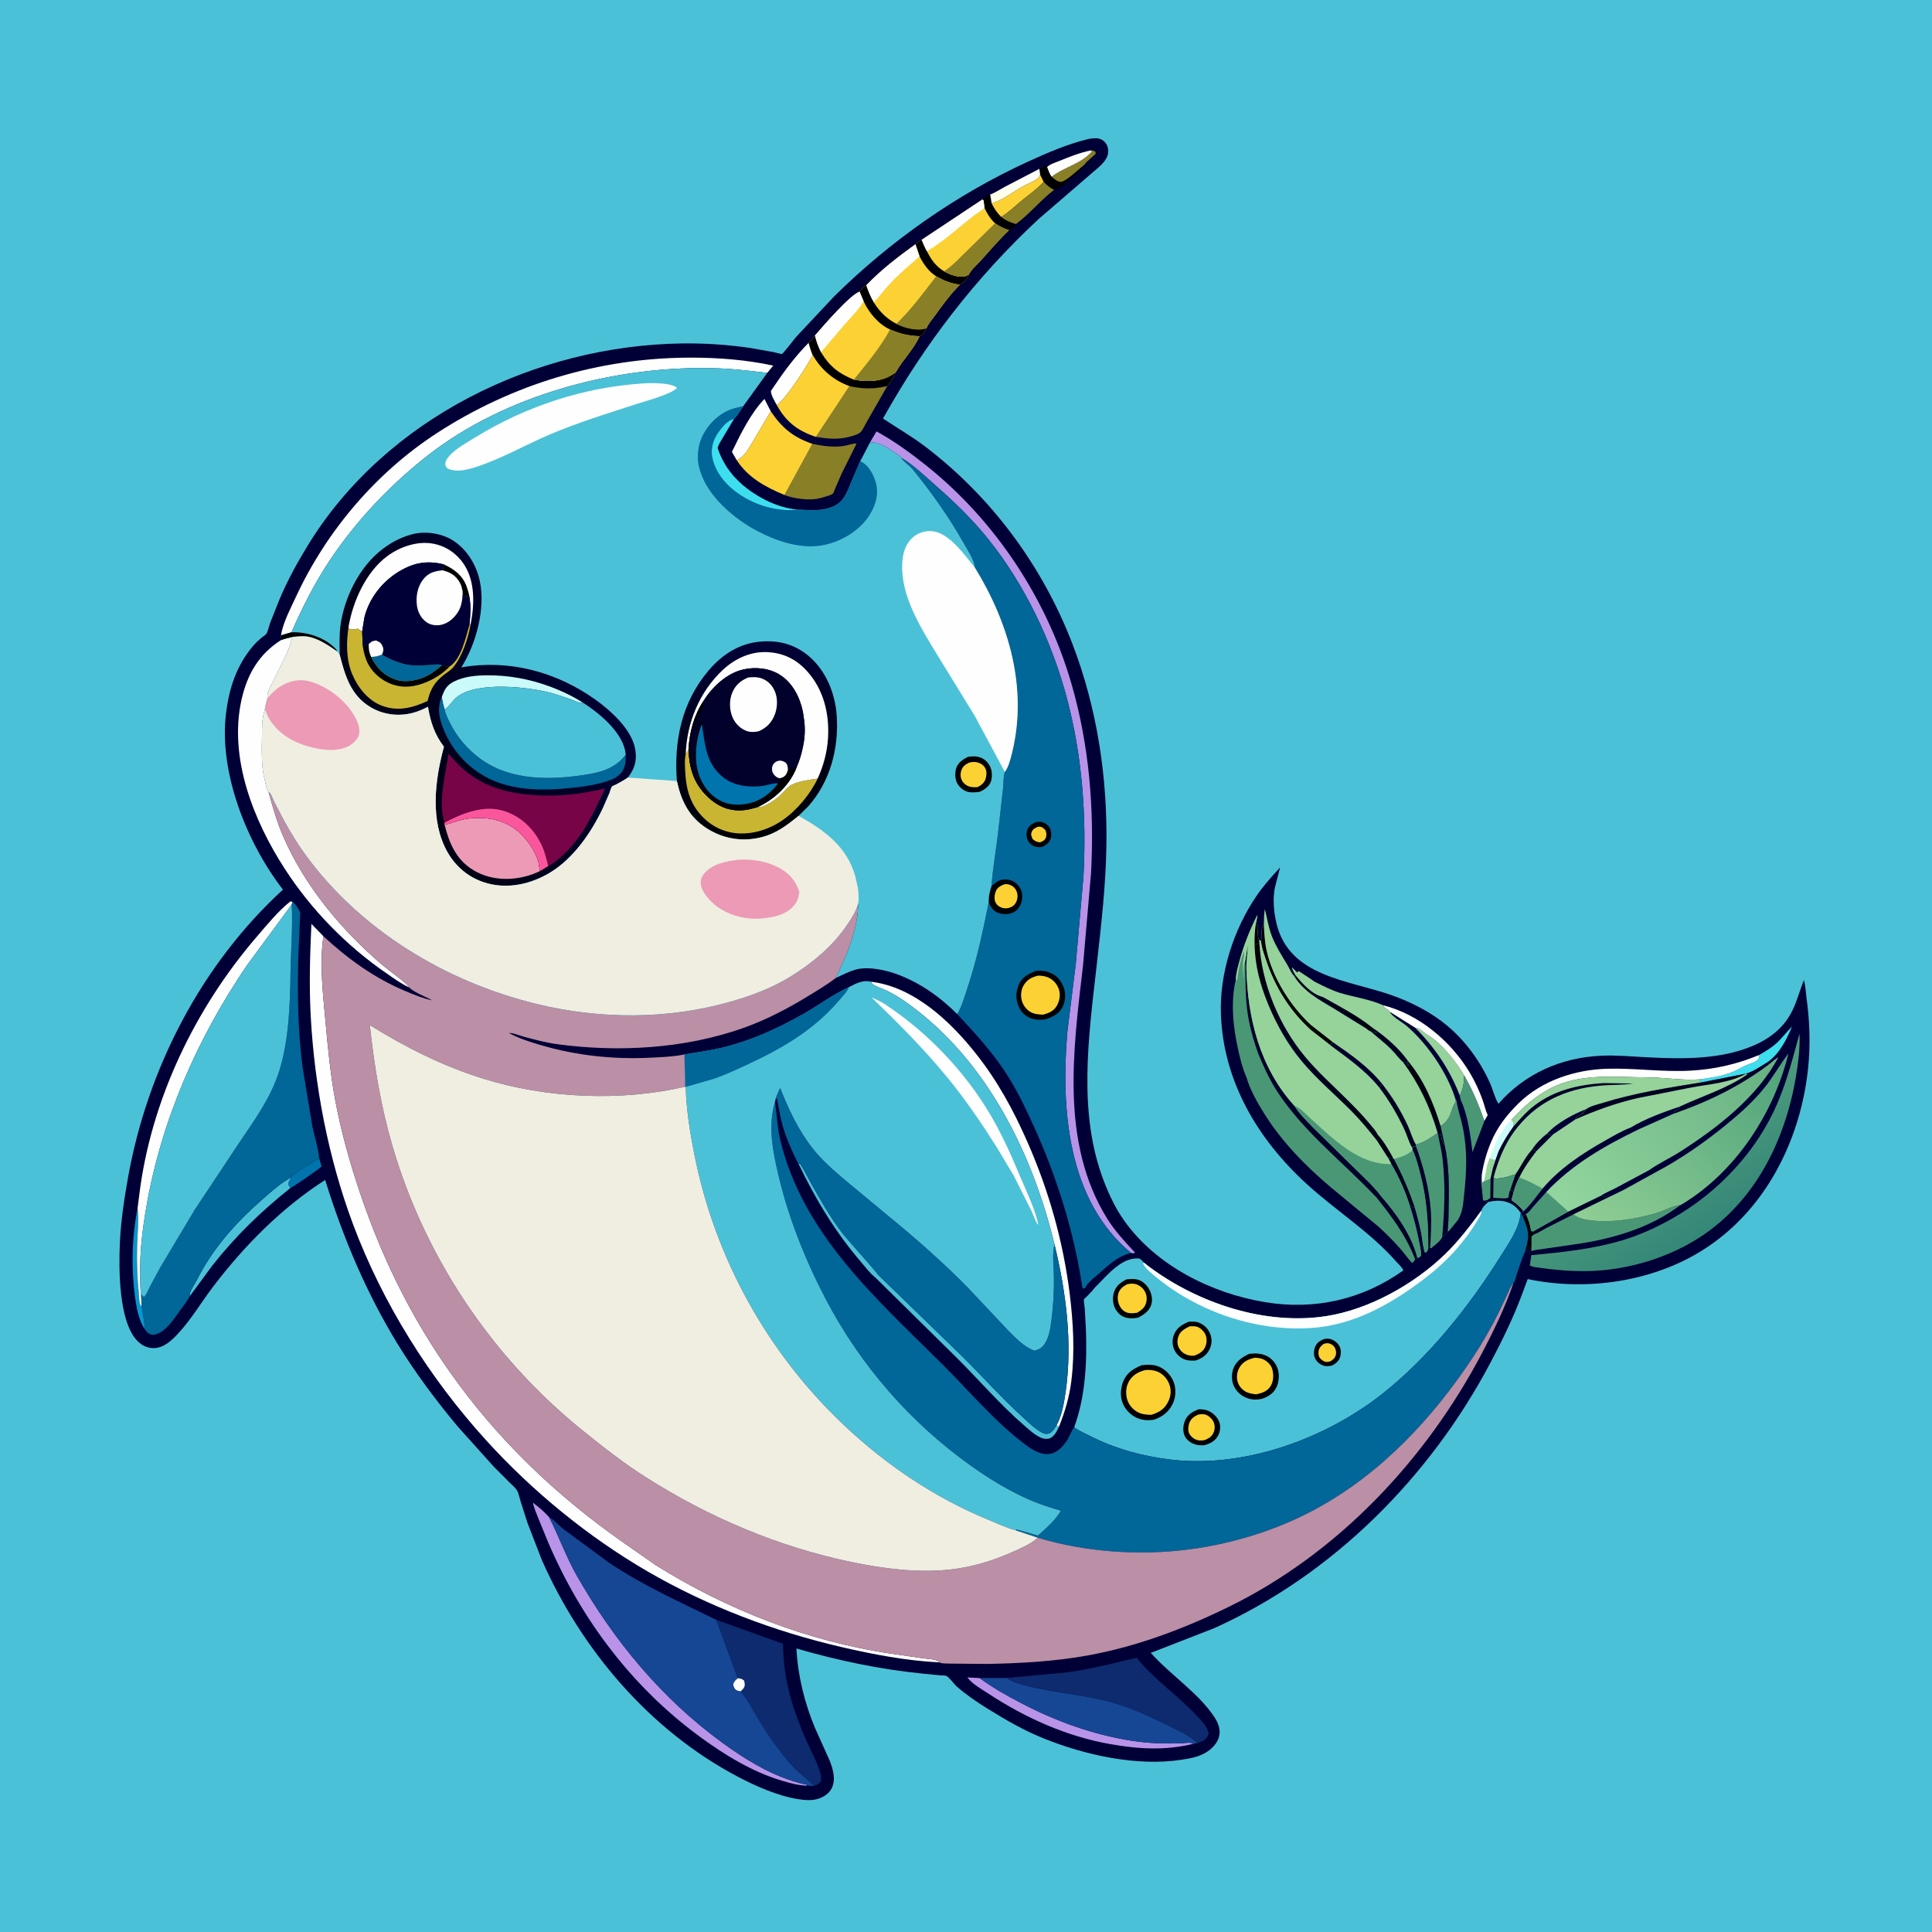 <svg version="1.1" xmlns="http://www.w3.org/2000/svg" style="display: block;" viewBox="0 0 2048 2048" width="1024" height="1024">
<defs>
	<linearGradient id="Gradient1" gradientUnits="userSpaceOnUse" x1="1052.49" y1="197.92" x2="1098.55" y2="196.118">
		<stop class="stop0" offset="0" stop-opacity="1" stop-color="rgb(255,255,231)"/>
		<stop class="stop1" offset="1" stop-opacity="1" stop-color="rgb(255,255,255)"/>
	</linearGradient>
	<linearGradient id="Gradient2" gradientUnits="userSpaceOnUse" x1="1416.76" y1="1062.21" x2="1411.87" y2="1069.16">
		<stop class="stop0" offset="0" stop-opacity="1" stop-color="rgb(0,0,13)"/>
		<stop class="stop1" offset="1" stop-opacity="1" stop-color="rgb(0,1,42)"/>
	</linearGradient>
	<linearGradient id="Gradient3" gradientUnits="userSpaceOnUse" x1="1514.08" y1="1163.04" x2="1507.15" y2="1166.76">
		<stop class="stop0" offset="0" stop-opacity="1" stop-color="rgb(0,0,13)"/>
		<stop class="stop1" offset="1" stop-opacity="1" stop-color="rgb(0,1,34)"/>
	</linearGradient>
	<linearGradient id="Gradient4" gradientUnits="userSpaceOnUse" x1="1883.81" y1="1123.95" x2="1698.9" y2="1314.15">
		<stop class="stop0" offset="0" stop-opacity="1" stop-color="rgb(80,163,123)"/>
		<stop class="stop1" offset="1" stop-opacity="1" stop-color="rgb(143,206,148)"/>
	</linearGradient>
	<linearGradient id="Gradient5" gradientUnits="userSpaceOnUse" x1="1811.81" y1="1302.8" x2="1750.94" y2="1202.47">
		<stop class="stop0" offset="0" stop-opacity="1" stop-color="rgb(53,136,119)"/>
		<stop class="stop1" offset="1" stop-opacity="1" stop-color="rgb(79,157,126)"/>
	</linearGradient>
	<linearGradient id="Gradient6" gradientUnits="userSpaceOnUse" x1="1860.53" y1="1112.32" x2="1661.62" y2="1286.42">
		<stop class="stop0" offset="0" stop-opacity="1" stop-color="rgb(104,178,130)"/>
		<stop class="stop1" offset="1" stop-opacity="1" stop-color="rgb(146,213,158)"/>
	</linearGradient>
	<linearGradient id="Gradient7" gradientUnits="userSpaceOnUse" x1="1413.52" y1="1106.71" x2="1383.17" y2="1129.54">
		<stop class="stop0" offset="0" stop-opacity="1" stop-color="rgb(0,0,4)"/>
		<stop class="stop1" offset="1" stop-opacity="1" stop-color="rgb(0,0,35)"/>
	</linearGradient>
	<linearGradient id="Gradient8" gradientUnits="userSpaceOnUse" x1="804.109" y1="886.837" x2="798.628" y2="681.277">
		<stop class="stop0" offset="0" stop-opacity="1" stop-color="rgb(0,0,3)"/>
		<stop class="stop1" offset="1" stop-opacity="1" stop-color="rgb(1,1,55)"/>
	</linearGradient>
	<linearGradient id="Gradient9" gradientUnits="userSpaceOnUse" x1="413.573" y1="802.191" x2="605.475" y2="683.09">
		<stop class="stop0" offset="0" stop-opacity="1" stop-color="rgb(1,0,20)"/>
		<stop class="stop1" offset="1" stop-opacity="1" stop-color="rgb(0,1,50)"/>
	</linearGradient>
</defs>
<path transform="translate(0,0)" fill="rgb(75,193,215)" d="M -0 -0 L 2048 0 L 2048 2048 L -0 2048 L -0 -0 z"/>
<path transform="translate(0,0)" fill="rgb(0,0,54)" d="M 1154.51 147.138 C 1158.47 146.757 1163.5 145.852 1167.19 147.683 C 1170.76 149.457 1173.25 152.43 1174.26 156.286 C 1177.39 168.183 1165.72 176.342 1158 183.023 L 1100.81 232.352 C 1034.48 294.064 980.112 364.631 936.01 443.683 C 950.971 453.642 966.47 462.503 980.812 473.42 C 1051.04 526.879 1105.03 599.944 1136.69 682.226 C 1163.14 750.971 1174.14 824.483 1172.82 898 C 1172.07 939.962 1167.18 981.912 1162.49 1023.58 C 1154.02 1098.79 1142.21 1179.91 1170.36 1252.61 C 1176.01 1267.17 1182.72 1281.36 1191.81 1294.12 C 1225.71 1341.71 1284.43 1371.01 1341.05 1380.35 C 1393.49 1389.01 1444.11 1377.71 1487.54 1346.73 C 1486.8 1343.88 1482.29 1339.86 1480.18 1337.46 C 1452.25 1305.77 1416.23 1283.44 1385.22 1255.13 C 1333.53 1207.94 1297 1146.9 1294.24 1075.77 C 1292.53 1031.87 1307.61 985.279 1332.31 949.157 C 1339.44 938.742 1348.41 928.792 1356.95 919.53 L 1351.46 940.785 C 1348.98 952.927 1350.29 966.885 1353.14 978.87 C 1366.65 1035.49 1429.53 1038.91 1474.57 1054.72 C 1495.77 1062.16 1516.92 1072.88 1534.22 1087.37 C 1553.56 1103.55 1569.24 1125.21 1579.5 1148.17 C 1582.49 1154.86 1584.56 1164.05 1588.43 1170.04 C 1616.34 1138.04 1655.09 1121.02 1697.29 1119.12 C 1713.61 1118.38 1729.51 1119.92 1745.76 1120.76 C 1783.33 1122.7 1824.41 1123.39 1859.5 1108.04 C 1877.17 1100.31 1891.76 1088.49 1900.19 1070.84 C 1905.05 1060.68 1908.04 1049.51 1912.13 1039 C 1913.99 1044.79 1914.17 1051.96 1914.99 1058.02 C 1919.88 1093.87 1919.31 1127.66 1911.8 1163.18 C 1898.17 1227.58 1863.27 1287.35 1807.38 1323.62 C 1753.25 1358.74 1681.98 1369.03 1619.43 1355.88 L 1612.78 1373.72 C 1603.58 1398.09 1592.4 1420.93 1580.25 1443.94 C 1515.98 1565.67 1413.35 1669.01 1287.12 1725.94 L 1219.87 1752.12 C 1240.79 1775.57 1270.3 1794.38 1287.52 1820.48 C 1291.3 1826.22 1294.07 1833.67 1292.35 1840.57 C 1290.4 1848.37 1284.02 1854.58 1277.19 1858.39 C 1269.36 1862.75 1260.53 1864.18 1251.8 1865.5 C 1204.74 1872.58 1150.19 1860.41 1106.68 1842.93 C 1085.15 1834.28 1065.96 1823.13 1046.31 1810.91 C 1035.27 1804.04 1024.23 1796.48 1014.39 1787.96 C 1011.39 1785.36 1006.22 1777.92 1003.21 1776.56 C 1001.72 1775.89 998.146 1776.08 996.325 1775.9 L 977.299 1774.03 C 931.741 1769.38 888.204 1760.19 844.242 1747.47 C 845.73 1776.47 852.816 1804.95 863.947 1831.73 L 879.325 1865.91 C 882.977 1874.97 886.232 1886.18 881.716 1895.5 C 878.995 1901.12 873.433 1904.74 867.685 1906.68 C 861.14 1908.88 852.812 1908.29 846.063 1907.19 C 824.102 1903.59 801.509 1893.59 781.976 1883.3 C 688.876 1834.24 616.47 1749.04 574.309 1653.55 L 559.094 1614.17 L 551.621 1590.71 C 550.601 1587.38 549.699 1582.33 547.806 1579.5 C 545.942 1576.71 542.742 1574.13 540.366 1571.75 L 523.34 1554.66 L 484.96 1511.89 C 462.112 1484.44 440.333 1455.42 421.66 1424.96 C 388.273 1370.48 363.573 1311.74 344.686 1250.81 C 298.551 1280.4 259.182 1320.31 226.061 1363.71 C 213.274 1380.47 202.412 1399.28 187.898 1414.59 C 181.096 1421.76 173.109 1429.07 162.667 1429.05 C 155.774 1429.04 149.811 1425.87 145.143 1420.89 C 125.907 1400.4 125.852 1345.64 127.025 1318.5 C 128.037 1295.08 131.565 1271.4 135.689 1248.36 C 156.339 1132.96 213.202 1022.62 299.943 943.039 C 261.863 893.864 231.794 819.159 239.61 755.93 C 242.865 729.607 250.7 705.549 268.059 684.989 C 270.775 681.772 273.668 678.977 276.893 676.268 C 278.25 675.128 281.361 673.245 282.29 671.864 C 284.076 669.21 285.195 663.488 286.331 660.338 L 296.588 634.619 C 304.824 615.204 315.274 596.127 326.282 578.156 C 408.924 443.237 567.681 366.148 723.328 364.067 C 747.323 363.747 771.064 365.374 794.806 368.779 L 820.48 373.311 C 822.112 373.647 827.681 375.447 829.025 375.164 C 830.014 374.956 841.838 359.572 843.859 357.249 L 883.998 314.423 C 943.325 255.749 1013.45 206.325 1089.35 171.5 C 1110.48 161.803 1131.84 152.641 1154.51 147.138 z"/>
<path transform="translate(0,0)" fill="rgb(74,151,118)" d="M 1576.8 1271.95 C 1574.76 1272.69 1574.35 1272.9 1572.13 1272.5 L 1570.31 1255.08 C 1569.79 1251.76 1570.21 1248.97 1570.73 1245.67 C 1570.83 1247.64 1570.56 1252.32 1571.69 1253.72 L 1573.13 1252.06 L 1580.12 1249.12 L 1579.76 1269.95 L 1576.8 1271.95 z"/>
<path transform="translate(0,0)" fill="rgb(0,0,2)" d="M 1101.78 178.992 C 1103.68 176.809 1106.86 176.024 1109.5 174.994 L 1109.96 177.026 C 1111.34 180.56 1112.53 184.186 1114.73 187.307 C 1117.48 189.642 1120.48 192.396 1124.21 192.794 C 1129.07 193.311 1145.32 177.856 1149.84 174.238 C 1145.8 181.037 1139.85 185.43 1133.83 190.388 C 1131.78 192.072 1132.68 191.163 1131.27 193.338 C 1128.9 196.982 1121.39 199.256 1117.47 201.187 C 1113.08 199.483 1109.64 196.029 1106.32 192.827 L 1102.6 185.229 L 1101.78 178.992 z"/>
<path transform="translate(0,0)" fill="rgb(0,116,172)" d="M 308.505 1248.13 C 315.812 1240.26 329.089 1233.56 338.368 1227.86 L 340.919 1236.5 C 339.483 1238.34 309.853 1258.89 307.783 1259.36 C 306.878 1258.08 306.169 1257.07 305.697 1255.55 C 305.104 1253.63 307.603 1250 308.505 1248.13 z"/>
<path transform="translate(0,0)" fill="rgb(137,127,38)" d="M 1156.22 159.467 C 1158.74 159.388 1158.99 159.566 1161.17 160.887 L 1161.5 162.871 C 1159.43 165.401 1150.58 172.086 1149.84 174.238 C 1145.32 177.856 1129.07 193.311 1124.21 192.794 C 1120.48 192.396 1117.48 189.642 1114.73 187.307 C 1128.33 176.855 1145.83 173.921 1157.5 160.58 L 1156.22 159.467 z"/>
<path transform="translate(0,0)" fill="rgb(0,0,2)" d="M 1042.67 212.613 L 1043.39 209.5 C 1045.46 208.133 1047.31 207.136 1049.63 206.248 L 1051.23 215.644 C 1053.95 221.193 1056.92 225.572 1061.32 229.973 C 1066.32 233.94 1070.91 235.684 1076.95 237.486 C 1075.51 240.843 1072.32 241.914 1069.61 244.048 C 1063.94 242.156 1059.67 240.146 1054.78 236.674 C 1049.57 231.82 1046.59 226.66 1043.54 220.351 L 1042.67 212.613 z"/>
<path transform="translate(0,0)" fill="rgb(254,254,254)" d="M 1156.22 159.467 L 1157.5 160.58 C 1145.83 173.921 1128.33 176.855 1114.73 187.307 C 1112.53 184.186 1111.34 180.56 1109.96 177.026 C 1113.23 173.907 1118.78 172.316 1122.96 170.607 C 1133.98 166.101 1144.52 161.864 1156.22 159.467 z"/>
<path transform="translate(0,0)" fill="rgb(7,151,204)" d="M 145.838 1280.76 C 147.368 1294.05 145.71 1307.6 145.335 1320.97 C 144.864 1337.77 145.483 1354.25 147.125 1370.97 C 147.552 1375.32 147.199 1382.15 150.062 1385.36 C 151.56 1388.15 151.072 1389.99 151.5 1392.94 C 152.191 1397.7 153.256 1401.75 153.263 1406.65 L 152.528 1407.67 C 147.531 1399.13 145.345 1389.69 143.868 1380 C 139.009 1348.14 139.477 1312.37 145.838 1280.76 z"/>
<path transform="translate(0,0)" fill="url(#Gradient1)" d="M 1049.63 206.248 C 1054.75 204.351 1060.01 200.799 1064.87 198.202 L 1101.78 178.992 L 1102.6 185.229 C 1102.11 186.197 1101.85 187.308 1101.14 188.132 C 1098.34 191.427 1088.22 195.42 1084.26 197.641 C 1074.46 203.131 1064.22 211.347 1053.57 214.835 L 1052.49 215.169 L 1051.23 215.644 L 1049.63 206.248 z"/>
<path transform="translate(0,0)" fill="rgb(149,211,154)" d="M 1500.02 1089.33 C 1503.58 1089.98 1504.8 1090.57 1507.53 1092.84 C 1511.84 1096.45 1516.96 1099.03 1521.3 1102.64 C 1532.96 1112.33 1544.37 1126.9 1552.04 1139.93 C 1551.83 1144.74 1551.88 1149.45 1550.29 1154.04 C 1549.44 1156.51 1548.78 1159 1547.38 1161.23 C 1536.85 1133.76 1520.81 1110.03 1500.02 1089.33 z"/>
<path transform="translate(0,0)" fill="rgb(61,222,238)" d="M 1864.87 1118.29 C 1870.93 1114.72 1877.29 1111.06 1882.58 1106.36 C 1888.74 1100.88 1893.77 1093.99 1899.64 1088.13 C 1893.7 1102.22 1886.53 1116.77 1873.74 1125.89 C 1866.92 1130.07 1858.82 1135.91 1851.07 1138.05 L 1802.98 1147.49 L 1801.74 1144.19 C 1813.12 1142.68 1824.31 1140.92 1835.12 1136.9 C 1840.6 1134.87 1845.67 1131.63 1851.02 1129.23 C 1854.53 1127.65 1859.91 1126.32 1862.75 1123.93 C 1864.95 1122.09 1864.6 1121 1864.87 1118.29 z"/>
<path transform="translate(0,0)" fill="rgb(251,209,52)" d="M 1102.6 185.229 L 1106.32 192.827 C 1099.69 200.162 1091.14 206.049 1083.5 212.299 C 1076.21 218.267 1069.39 225.065 1061.32 229.973 C 1056.92 225.572 1053.95 221.193 1051.23 215.644 L 1052.49 215.169 L 1053.57 214.835 C 1064.22 211.347 1074.46 203.131 1084.26 197.641 C 1088.22 195.42 1098.34 191.427 1101.14 188.132 C 1101.85 187.308 1102.11 186.197 1102.6 185.229 z"/>
<path transform="translate(0,0)" fill="rgb(137,127,38)" d="M 1106.32 192.827 C 1109.64 196.029 1113.08 199.483 1117.47 201.187 C 1103 212.169 1091.45 226.902 1076.95 237.486 C 1070.91 235.684 1066.32 233.94 1061.32 229.973 C 1069.39 225.065 1076.21 218.267 1083.5 212.299 C 1091.14 206.049 1099.69 200.162 1106.32 192.827 z"/>
<path transform="translate(0,0)" fill="rgb(74,151,118)" d="M 1552.04 1139.93 C 1561.4 1155.93 1567.43 1170.82 1573.58 1188.15 L 1560.96 1221.33 C 1558.74 1204.14 1556.2 1183.51 1549.17 1167.64 L 1548.53 1166.25 L 1547.38 1161.23 C 1548.78 1159 1549.44 1156.51 1550.29 1154.04 C 1551.88 1149.45 1551.83 1144.74 1552.04 1139.93 z"/>
<path transform="translate(0,0)" fill="rgb(254,254,254)" d="M 780.954 487.834 L 775.849 478.988 C 785.17 459.9 795.607 438.336 810.328 422.897 L 817.056 435.994 L 797.277 469.469 C 792.875 476.655 789.032 484.295 780.954 487.834 z"/>
<path transform="translate(0,0)" fill="rgb(254,254,254)" d="M 823.415 429.365 C 821.205 425.242 817.351 419.091 817.176 414.48 C 829.24 396.303 841.761 378.93 857.166 363.39 C 858.49 367.681 859.634 372.168 861.492 376.26 C 856.169 387.343 832.666 423.637 823.415 429.365 z"/>
<path transform="translate(0,0)" fill="rgb(254,254,254)" d="M 1466.23 1065.63 C 1504.32 1075.2 1538.5 1104.09 1558.29 1137.51 C 1563.62 1146.51 1568.14 1156.24 1571.66 1166.09 C 1573.52 1171.28 1574.67 1177.05 1577.02 1182 L 1573.58 1188.15 C 1567.43 1170.82 1561.4 1155.93 1552.04 1139.93 C 1544.37 1126.9 1532.96 1112.33 1521.3 1102.64 C 1516.96 1099.03 1511.84 1096.45 1507.53 1092.84 C 1504.8 1090.57 1503.58 1089.98 1500.02 1089.33 L 1473.37 1072.64 C 1472 1069.75 1467.65 1069.7 1466.23 1065.63 z"/>
<path transform="translate(0,0)" fill="rgb(75,193,215)" d="M 201.32 1373.85 C 201.152 1372.64 201.037 1372.44 201.344 1371.07 C 202.209 1367.19 206.537 1360.96 208.452 1357.18 C 225.722 1323.08 249.585 1296.45 278.104 1271.37 C 287.675 1262.95 297.32 1254.36 308.505 1248.13 C 307.603 1250 305.104 1253.63 305.697 1255.55 C 306.169 1257.07 306.878 1258.08 307.783 1259.36 C 276.488 1284.36 249.608 1310.34 224.801 1341.92 L 201.32 1373.85 z"/>
<path transform="translate(0,0)" fill="rgb(75,193,215)" d="M 846.68 1234.08 L 847.807 1233.25 C 852.414 1239.74 855.924 1247.5 859.855 1254.43 C 870.317 1272.88 881.056 1292.14 894.244 1308.79 C 898.503 1314.17 929.906 1348.88 930.284 1350.74 L 1020.02 1437.76 C 1041.47 1459.02 1061.62 1481.73 1083.99 1502.05 C 1089.04 1506.64 1102.26 1519.83 1109 1519.95 C 1112.77 1520.02 1114.53 1518.25 1116.87 1515.5 L 1120.04 1510.83 L 1122.59 1512.28 C 1121.09 1515.64 1119.61 1518.79 1117.1 1521.54 C 1114.66 1524.22 1112.4 1525.32 1108.72 1525.27 C 1101.07 1525.16 1091.53 1516.09 1085.9 1511.24 C 1060.69 1489.5 1038.53 1463.57 1014.94 1440.05 L 927.944 1354.25 C 922.542 1350.09 917.569 1343.41 913.041 1338.16 C 885.898 1306.72 864.598 1271.48 846.68 1234.08 z"/>
<path transform="translate(0,0)" fill="rgb(184,147,231)" d="M 1264.93 1848.5 C 1235.59 1855.87 1206.57 1854.06 1177.01 1848.85 C 1130.41 1840.63 1086.79 1820.98 1047.43 1795.11 C 1040.65 1790.65 1030.06 1784.72 1025.46 1778.13 L 1038.51 1778.82 C 1052.37 1789.19 1067.67 1797.65 1082.99 1805.63 C 1119.36 1824.59 1158.5 1838.77 1199.14 1845.17 C 1217.57 1848.07 1235.39 1848.64 1254.01 1847.82 C 1257.72 1847.66 1261.75 1846.56 1264.93 1848.5 z"/>
<path transform="translate(0,0)" fill="rgb(74,151,118)" d="M 1543.21 1166.33 L 1543.83 1166.14 L 1544.12 1167.97 C 1545.63 1177.03 1548.75 1186 1550.62 1195.03 C 1555.59 1219.19 1554.71 1241.49 1552.08 1265.8 C 1550.99 1275.93 1550.7 1285.81 1544.61 1294.37 L 1535.56 1305.38 L 1534.56 1304.73 C 1535.6 1295.69 1535.48 1286.13 1535.69 1277.01 C 1536.2 1256.17 1535.83 1234.8 1531.53 1214.33 L 1527.06 1193.57 C 1533.1 1190.1 1536.28 1184.63 1538.54 1178.23 C 1539.52 1175.46 1540.24 1171.89 1542.08 1169.58 C 1543.11 1168.3 1542.97 1167.97 1543.21 1166.33 z"/>
<path transform="translate(0,0)" fill="rgb(137,127,38)" d="M 900.504 409.317 C 914.382 412.456 926.67 412.661 940.552 409.227 L 918.792 447.25 C 916.93 450.381 914.622 455.796 912.137 458.193 C 909.569 460.67 903.378 462.217 900 463.123 C 888.404 466.23 876.622 465.002 864.943 463.138 L 900.504 409.317 z"/>
<path transform="translate(0,0)" fill="rgb(137,127,38)" d="M 861.192 470.517 C 872.168 472.795 883.552 474.38 894.743 472.701 C 898.696 472.108 904.188 469.824 908.003 470.214 L 892.273 501.809 L 885.053 518.488 C 884.702 519.284 883.542 522.738 882.961 523.225 C 881.048 524.831 874.848 526.556 872.409 527.233 L 869 528.103 L 867.73 528.439 C 858.273 530.74 840.754 528.521 831.614 524.714 L 861.192 470.517 z"/>
<path transform="translate(0,0)" fill="rgb(254,254,254)" d="M 1570.73 1245.67 C 1572.43 1233.75 1575.88 1221.88 1580.5 1210.79 C 1587.21 1194.72 1597.54 1181.46 1609.93 1169.37 C 1634.61 1145.28 1669.76 1133.85 1703.72 1132.91 C 1733.21 1132.1 1762.7 1136.59 1792.21 1134.92 C 1817.98 1133.46 1841.05 1128.14 1864.87 1118.29 C 1864.6 1121 1864.95 1122.09 1862.75 1123.93 C 1859.91 1126.32 1854.53 1127.65 1851.02 1129.23 C 1845.67 1131.63 1840.6 1134.87 1835.12 1136.9 C 1824.31 1140.92 1813.12 1142.68 1801.74 1144.19 C 1786.05 1145.24 1771.03 1143.2 1755.44 1142.27 L 1729.5 1141.76 C 1702.72 1140.87 1673.18 1140.16 1648.2 1151.5 C 1630.12 1159.7 1615.34 1172.79 1602.06 1187.3 C 1603.71 1188.42 1603.68 1188.92 1604.5 1190.67 L 1604.23 1194.25 C 1598.1 1202.68 1593.17 1211 1588.6 1220.36 L 1585.38 1229.54 L 1582.45 1238.48 L 1580.12 1249.12 L 1573.13 1252.06 L 1571.69 1253.72 C 1570.56 1252.32 1570.83 1247.64 1570.73 1245.67 z"/>
<path transform="translate(0,0)" fill="rgb(149,211,154)" d="M 1579.09 1227.66 L 1585.38 1229.54 L 1582.45 1238.48 L 1580.12 1249.12 L 1573.13 1252.06 L 1576.47 1235 L 1579.09 1227.66 z"/>
<path transform="translate(0,0)" fill="rgb(202,251,250)" d="M 1585.47 1212.16 C 1589.27 1202.65 1595.05 1194.67 1602.06 1187.3 C 1603.71 1188.42 1603.68 1188.92 1604.5 1190.67 L 1604.23 1194.25 C 1598.1 1202.68 1593.17 1211 1588.6 1220.36 L 1585.38 1229.54 L 1579.09 1227.66 L 1585.47 1212.16 z"/>
<path transform="translate(0,0)" fill="rgb(251,209,52)" d="M 817.056 435.994 C 829.014 453.788 840.768 463.369 861.192 470.517 L 831.614 524.714 C 811.647 516.444 793.031 506.399 780.954 487.834 C 789.032 484.295 792.875 476.655 797.277 469.469 L 817.056 435.994 z"/>
<path transform="translate(0,0)" fill="rgb(74,151,118)" d="M 1639.13 1263.66 L 1662.38 1284.36 L 1697.06 1267.44 C 1699.19 1268.46 1700.16 1268.87 1702.51 1268.5 L 1704 1267.51 L 1705.86 1266.72 L 1706.68 1268.39 L 1667.71 1287.4 C 1673.96 1292.06 1680.9 1293.15 1688.47 1293.91 C 1710.56 1296.11 1734.99 1292.14 1756.24 1285.81 C 1763.88 1283.54 1772.51 1278.58 1780.18 1277.64 L 1781.04 1277.55 C 1748.64 1302.44 1705.77 1314.29 1665.82 1319.55 L 1637.91 1323.62 C 1633.2 1324.37 1627.52 1324.74 1623.06 1326.32 L 1623.41 1310.5 L 1625.84 1308.72 L 1624.8 1305.64 C 1624.18 1305.39 1623.39 1305.37 1622.93 1304.87 C 1622.56 1304.46 1621.77 1299.46 1621.56 1298.57 C 1620.57 1294.58 1618.95 1290.8 1617.36 1287.02 C 1620.78 1285.46 1622.97 1281.89 1625.39 1279.06 L 1639.13 1263.66 z"/>
<path transform="translate(0,0)" fill="rgb(1,1,43)" d="M 1697.06 1267.44 C 1699.19 1268.46 1700.16 1268.87 1702.51 1268.5 L 1704 1267.51 L 1705.86 1266.72 L 1706.68 1268.39 L 1667.71 1287.4 L 1639.64 1301.49 C 1635.19 1303.81 1630.48 1307 1625.84 1308.72 L 1624.8 1305.64 L 1662.38 1284.36 L 1697.06 1267.44 z"/>
<path transform="translate(0,0)" fill="rgb(74,151,118)" d="M 1639.13 1263.66 L 1662.38 1284.36 L 1624.8 1305.64 C 1624.18 1305.39 1623.39 1305.37 1622.93 1304.87 C 1622.56 1304.46 1621.77 1299.46 1621.56 1298.57 C 1620.57 1294.58 1618.95 1290.8 1617.36 1287.02 C 1620.78 1285.46 1622.97 1281.89 1625.39 1279.06 L 1639.13 1263.66 z"/>
<path transform="translate(0,0)" fill="rgb(254,254,254)" d="M 923.378 1040.68 C 968.883 1046.13 1007.68 1082.86 1034.93 1117.44 C 1057.67 1146.27 1074.15 1176.66 1088.9 1210.07 C 1111.66 1261.6 1127.09 1316.06 1134 1372 C 1137.73 1402.25 1139.42 1433.21 1135.71 1463.53 C 1133.59 1480.83 1129.02 1496.14 1122.59 1512.28 L 1120.04 1510.83 C 1125.7 1500.55 1128.09 1486.28 1129.72 1474.72 C 1136.99 1423.23 1130.07 1369.21 1117.78 1318.95 C 1094.36 1222.49 1046.12 1124.86 964.304 1065.13 C 956.724 1059.6 948.9 1054.51 940.478 1050.36 C 936.61 1048.45 927.166 1045.5 924.5 1042.78 C 923.946 1042.21 923.752 1041.38 923.378 1040.68 z"/>
<path transform="translate(0,0)" fill="rgb(251,209,52)" d="M 857.166 363.39 C 859.778 361.185 861.807 358.305 863.921 355.63 C 865.441 362.032 867.463 367.422 870.368 373.324 C 879.326 388.231 888.976 395.83 905.144 402.381 L 911.932 403.442 C 925.526 404.961 938.777 403.075 949.663 394.392 C 947.153 399.606 945.222 404.054 941.246 408.278 L 940.552 409.227 C 926.67 412.661 914.382 412.456 900.504 409.317 L 864.943 463.138 C 845.767 456.755 833.219 447.329 823.415 429.365 C 832.666 423.637 856.169 387.343 861.492 376.26 C 859.634 372.168 858.49 367.681 857.166 363.39 z"/>
<path transform="translate(0,0)" fill="rgb(0,0,2)" d="M 857.166 363.39 C 859.778 361.185 861.807 358.305 863.921 355.63 C 865.441 362.032 867.463 367.422 870.368 373.324 C 879.326 388.231 888.976 395.83 905.144 402.381 L 911.932 403.442 C 925.526 404.961 938.777 403.075 949.663 394.392 C 947.153 399.606 945.222 404.054 941.246 408.278 L 940.552 409.227 C 926.67 412.661 914.382 412.456 900.504 409.317 C 883.599 403.112 870.402 391.84 861.492 376.26 C 859.634 372.168 858.49 367.681 857.166 363.39 z"/>
<path transform="translate(0,0)" fill="rgb(184,147,231)" d="M 854.966 1892.84 C 846.27 1892.64 836.796 1889.99 828.495 1887.5 C 797.015 1878.04 767.914 1860.13 741.572 1840.79 C 670.071 1788.3 616.207 1716.81 581.286 1635.45 L 570.215 1608.42 C 568.327 1603.55 565.821 1598.06 565.026 1592.89 C 570.667 1597.42 576.303 1601.84 581.166 1607.23 L 582.118 1608.3 C 592.578 1628.85 600.07 1650.25 611.564 1670.43 C 650.992 1739.67 701.81 1800.97 766.512 1847.92 C 789.236 1864.41 812.749 1878.97 839.615 1887.73 C 844.554 1889.34 849.919 1890.97 855.048 1891.77 L 854.966 1892.84 z"/>
<path transform="translate(0,0)" fill="rgb(74,151,118)" d="M 1523.91 1201.04 L 1524.44 1203.02 L 1527.51 1202.25 C 1527.65 1204.7 1527.81 1205.69 1528.51 1208 L 1528.64 1209.02 C 1529.06 1211.01 1530.41 1212.67 1531.53 1214.33 C 1535.83 1234.8 1536.2 1256.17 1535.69 1277.01 C 1535.48 1286.13 1535.6 1295.69 1534.56 1304.73 C 1533.31 1308.11 1531.68 1309.27 1528.8 1311.34 C 1526.76 1315.97 1520.94 1319.85 1517.12 1323.15 L 1515.94 1323 L 1514.03 1323.16 C 1513.59 1325.03 1513.01 1325.91 1511.99 1327.5 L 1510.42 1327.58 C 1508.18 1321.32 1507.95 1314.6 1506.75 1308.09 C 1505.03 1298.75 1502.54 1289.6 1499.9 1280.49 L 1494.42 1278.14 C 1489.63 1262.72 1482.96 1247.82 1474.78 1233.9 L 1471.29 1227.24 C 1473.38 1227.82 1474.68 1228.37 1476.78 1227.6 L 1477.37 1228.26 C 1478.62 1228.15 1478.85 1228.17 1480.25 1227.81 C 1484.67 1226.67 1494.82 1222.8 1497.29 1218.9 L 1496.74 1216.2 L 1500.89 1214.72 L 1500.85 1213.23 C 1509.04 1211.27 1517.05 1205.83 1523.91 1201.04 z"/>
<path transform="translate(0,0)" fill="rgb(1,1,43)" d="M 1496.74 1216.2 L 1500.89 1214.72 C 1508.78 1236.5 1515.03 1259.81 1516.7 1283 C 1517.67 1296.45 1516.76 1309.59 1515.94 1323 L 1514.03 1323.16 C 1514.05 1295.97 1512.52 1270.8 1505.57 1244.36 C 1503.35 1235.92 1501.18 1226.75 1497.29 1218.9 L 1496.74 1216.2 z"/>
<path transform="translate(0,0)" fill="rgb(1,1,43)" d="M 1524.44 1203.02 L 1527.51 1202.25 C 1527.65 1204.7 1527.81 1205.69 1528.51 1208 L 1528.64 1209.02 C 1529.06 1211.01 1530.41 1212.67 1531.53 1214.33 C 1535.83 1234.8 1536.2 1256.17 1535.69 1277.01 C 1535.48 1286.13 1535.6 1295.69 1534.56 1304.73 C 1533.31 1308.11 1531.68 1309.27 1528.8 1311.34 C 1531.16 1283.96 1532.35 1256.48 1529.26 1229.11 C 1528.27 1220.38 1526.12 1211.65 1524.44 1203.02 z"/>
<path transform="translate(0,0)" fill="rgb(74,151,118)" d="M 1497.29 1218.9 C 1501.18 1226.75 1503.35 1235.92 1505.57 1244.36 C 1512.52 1270.8 1514.05 1295.97 1514.03 1323.16 C 1513.59 1325.03 1513.01 1325.91 1511.99 1327.5 L 1510.42 1327.58 C 1508.18 1321.32 1507.95 1314.6 1506.75 1308.09 C 1505.03 1298.75 1502.54 1289.6 1499.9 1280.49 L 1494.42 1278.14 C 1489.63 1262.72 1482.96 1247.82 1474.78 1233.9 L 1471.29 1227.24 C 1473.38 1227.82 1474.68 1228.37 1476.78 1227.6 L 1477.37 1228.26 C 1478.62 1228.15 1478.85 1228.17 1480.25 1227.81 C 1484.67 1226.67 1494.82 1222.8 1497.29 1218.9 z"/>
<path transform="translate(0,0)" fill="rgb(0,1,34)" d="M 1476.78 1227.6 L 1477.37 1228.26 C 1486.56 1245.26 1493.62 1262.22 1499.9 1280.49 L 1494.42 1278.14 C 1489.63 1262.72 1482.96 1247.82 1474.78 1233.9 L 1471.29 1227.24 C 1473.38 1227.82 1474.68 1228.37 1476.78 1227.6 z"/>
<path transform="translate(0,0)" fill="rgb(251,209,52)" d="M 977.022 254.202 L 1041.34 211.5 L 1042.67 212.613 L 1043.54 220.351 C 1046.59 226.66 1049.57 231.82 1054.78 236.674 C 1059.67 240.146 1063.94 242.156 1069.61 244.048 C 1058.82 254.259 1049.19 265.665 1039.23 276.678 C 1035.47 280.837 1029.37 286.003 1027.01 291.017 C 1025.64 295.376 1021.27 299.493 1017.46 301.896 L 1014.57 301.373 C 1006.08 299.894 999.735 297.107 992.356 292.923 C 984.385 287.895 978.996 280.098 974.747 271.904 L 970.355 258.957 C 972.14 256.898 974.722 255.617 977.022 254.202 z"/>
<path transform="translate(0,0)" fill="rgb(0,0,2)" d="M 970.355 258.957 C 972.14 256.898 974.722 255.617 977.022 254.202 C 978.712 258.368 980.358 262.39 982.58 266.313 C 987.193 275.415 991.798 282.009 1000.61 287.541 C 1006.92 291.257 1016.01 294.638 1023.5 292.807 C 1024.8 292.488 1025.9 291.723 1027.01 291.017 C 1025.64 295.376 1021.27 299.493 1017.46 301.896 L 1014.57 301.373 C 1006.08 299.894 999.735 297.107 992.356 292.923 C 984.385 287.895 978.996 280.098 974.747 271.904 L 970.355 258.957 z"/>
<path transform="translate(0,0)" fill="rgb(254,254,254)" d="M 977.022 254.202 L 1041.34 211.5 L 1042.67 212.613 L 1043.54 220.351 C 1040.45 223.549 1036.16 225.548 1032.63 228.296 C 1016.3 241.001 1000.42 255.817 982.58 266.313 C 980.358 262.39 978.712 258.368 977.022 254.202 z"/>
<path transform="translate(0,0)" fill="rgb(137,127,38)" d="M 1054.78 236.674 C 1059.67 240.146 1063.94 242.156 1069.61 244.048 C 1058.82 254.259 1049.19 265.665 1039.23 276.678 C 1035.47 280.837 1029.37 286.003 1027.01 291.017 C 1025.9 291.723 1024.8 292.488 1023.5 292.807 C 1016.01 294.638 1006.92 291.257 1000.61 287.541 C 1008.84 282.472 1015.65 274.989 1022.55 268.285 L 1054.78 236.674 z"/>
<path transform="translate(0,0)" fill="rgb(254,254,254)" d="M 145.838 1280.76 L 147.628 1266.67 C 159.869 1166.49 206.615 1069.14 272.131 993.032 C 282.718 980.733 295.084 965.49 307.828 955.521 L 310.081 955.901 L 309.25 958.817 L 261.591 1023.54 C 209.199 1100.56 171.011 1187.46 155.1 1279.58 C 150.969 1303.5 148.11 1326.77 148.607 1351.1 C 148.741 1357.62 148.471 1364.86 149.46 1371.29 L 149.616 1372.09 L 150.062 1385.36 C 147.199 1382.15 147.552 1375.32 147.125 1370.97 C 145.483 1354.25 144.864 1337.77 145.335 1320.97 C 145.71 1307.6 147.368 1294.05 145.838 1280.76 z"/>
<path transform="translate(0,0)" fill="rgb(251,209,52)" d="M 918.213 302.51 C 933.968 286.01 951.931 272.314 970.355 258.957 L 974.747 271.904 C 978.996 280.098 984.385 287.895 992.356 292.923 C 999.735 297.107 1006.08 299.894 1014.57 301.373 L 1017.46 301.896 C 1007.43 311.871 999.296 323.189 991.009 334.602 C 988.174 338.508 983.829 343.392 982.182 347.898 L 981.295 348.255 C 971.786 351.16 958.601 347.626 950.145 343.288 C 939.718 337.792 932.388 330.501 926.178 320.535 C 922.764 314.796 920.331 308.819 918.213 302.51 z"/>
<path transform="translate(0,0)" fill="rgb(254,254,254)" d="M 918.213 302.51 C 933.968 286.01 951.931 272.314 970.355 258.957 L 974.747 271.904 C 963.362 281.588 952.123 291.253 941.945 302.231 C 936.503 308.1 931.812 314.942 926.178 320.535 C 922.764 314.796 920.331 308.819 918.213 302.51 z"/>
<path transform="translate(0,0)" fill="rgb(137,127,38)" d="M 992.356 292.923 C 999.735 297.107 1006.08 299.894 1014.57 301.373 L 1017.46 301.896 C 1007.43 311.871 999.296 323.189 991.009 334.602 C 988.174 338.508 983.829 343.392 982.182 347.898 L 981.295 348.255 C 971.786 351.16 958.601 347.626 950.145 343.288 C 965.791 328.264 979.112 310.098 992.356 292.923 z"/>
<path transform="translate(0,0)" fill="rgb(22,71,148)" d="M 1038.51 1778.82 L 1067.33 1778.7 C 1073.94 1783.52 1081.11 1785.1 1088.94 1787.09 C 1103.68 1790.83 1118.57 1793.15 1133.59 1795.5 C 1147.47 1797.67 1161.51 1800.04 1175.11 1803.61 C 1196.84 1809.31 1217.58 1818.74 1237.61 1828.78 C 1248.25 1834.12 1260.81 1839.35 1269.33 1847.68 L 1264.93 1848.5 C 1261.75 1846.56 1257.72 1847.66 1254.01 1847.82 C 1235.39 1848.64 1217.57 1848.07 1199.14 1845.17 C 1158.5 1838.77 1119.36 1824.59 1082.99 1805.63 C 1067.67 1797.65 1052.37 1789.19 1038.51 1778.82 z"/>
<path transform="translate(0,0)" fill="rgb(149,211,154)" d="M 1373.16 1033.69 C 1372.07 1031.61 1369.36 1027.68 1369.67 1025.5 L 1375 1030.82 L 1376.77 1029.41 C 1378.64 1030.72 1392.75 1039.74 1392.9 1040.3 C 1401.97 1044.83 1410.86 1049.58 1420.59 1052.54 C 1435.33 1057.02 1452.29 1059.3 1466.23 1065.63 C 1467.65 1069.7 1472 1069.75 1473.37 1072.64 C 1475.01 1077.12 1486.14 1083.51 1490.15 1086.79 C 1494.62 1090.45 1498.84 1094.55 1502.79 1098.76 C 1519.92 1116.98 1536.07 1142.28 1543.21 1166.33 C 1542.97 1167.97 1543.11 1168.3 1542.08 1169.58 C 1540.24 1171.89 1539.52 1175.46 1538.54 1178.23 C 1536.28 1184.63 1533.1 1190.1 1527.06 1193.57 L 1531.53 1214.33 C 1530.41 1212.67 1529.06 1211.01 1528.64 1209.02 L 1528.51 1208 C 1527.81 1205.69 1527.65 1204.7 1527.51 1202.25 L 1524.44 1203.02 L 1523.91 1201.04 C 1515.86 1173.52 1504.36 1149.23 1487.34 1126.12 C 1482.5 1121.74 1478.62 1116.14 1473.91 1111.54 C 1467.28 1105.07 1459.9 1099.49 1452.96 1093.39 C 1452.01 1093.43 1448.57 1090.57 1447.58 1089.88 L 1413.75 1069.05 C 1397.95 1059.64 1381.09 1050.52 1371.49 1034.19 L 1373.16 1033.69 z"/>
<path transform="translate(0,0)" fill="rgb(0,1,34)" d="M 1454.88 1089.38 C 1468.34 1098.61 1482.56 1110.74 1492.11 1124.1 L 1492.13 1124.23 L 1492.08 1125.36 C 1492.13 1127.27 1492.78 1128.64 1493.51 1130.38 C 1491.93 1129.12 1491.02 1127.98 1489.92 1126.29 L 1487.34 1126.12 C 1482.5 1121.74 1478.62 1116.14 1473.91 1111.54 C 1467.28 1105.07 1459.9 1099.49 1452.96 1093.39 L 1454.92 1093.75 C 1457 1094.45 1457.2 1095.2 1459.63 1095.42 C 1458.13 1094.01 1456.92 1092.73 1455.84 1090.98 L 1454.88 1089.38 z"/>
<path transform="translate(0,0)" fill="url(#Gradient2)" d="M 1373.16 1033.69 C 1380.44 1042.56 1390.61 1054.01 1402.17 1056.8 C 1419.05 1066.39 1437.64 1075.85 1452.86 1087.89 L 1454.88 1089.38 L 1455.84 1090.98 C 1456.92 1092.73 1458.13 1094.01 1459.63 1095.42 C 1457.2 1095.2 1457 1094.45 1454.92 1093.75 L 1452.96 1093.39 C 1452.01 1093.43 1448.57 1090.57 1447.58 1089.88 L 1413.75 1069.05 C 1397.95 1059.64 1381.09 1050.52 1371.49 1034.19 L 1373.16 1033.69 z"/>
<path transform="translate(0,0)" fill="url(#Gradient3)" d="M 1492.13 1124.23 C 1509.04 1144.25 1519.49 1168.7 1527.06 1193.57 L 1531.53 1214.33 C 1530.41 1212.67 1529.06 1211.01 1528.64 1209.02 L 1528.51 1208 C 1527.81 1205.69 1527.65 1204.7 1527.51 1202.25 L 1524.44 1203.02 L 1523.91 1201.04 C 1515.86 1173.52 1504.36 1149.23 1487.34 1126.12 L 1489.92 1126.29 C 1491.02 1127.98 1491.93 1129.12 1493.51 1130.38 C 1492.78 1128.64 1492.13 1127.27 1492.08 1125.36 L 1492.13 1124.23 z"/>
<path transform="translate(0,0)" fill="rgb(13,43,110)" d="M 1067.33 1778.7 L 1131.73 1772.69 C 1156.4 1769.22 1180.76 1763 1204.97 1757.25 L 1205.75 1758.29 C 1211.96 1766.35 1219.89 1773.71 1227.37 1780.61 C 1241.04 1793.23 1255.64 1804.85 1268.39 1818.47 C 1272.35 1822.71 1277.33 1827.6 1279.73 1832.94 C 1280.49 1834.61 1281.32 1836.13 1280.99 1838 C 1280.52 1840.71 1278.85 1843.04 1276.56 1844.56 C 1274.39 1846 1271.77 1846.84 1269.33 1847.68 C 1260.81 1839.35 1248.25 1834.12 1237.61 1828.78 C 1217.58 1818.74 1196.84 1809.31 1175.11 1803.61 C 1161.51 1800.04 1147.47 1797.67 1133.59 1795.5 C 1118.57 1793.15 1103.68 1790.83 1088.94 1787.09 C 1081.11 1785.1 1073.94 1783.52 1067.33 1778.7 z"/>
<path transform="translate(0,0)" fill="rgb(251,209,52)" d="M 911.186 309.189 C 912.986 306.947 915.3 303.162 918.213 302.51 C 920.331 308.819 922.764 314.796 926.178 320.535 C 932.388 330.501 939.718 337.792 950.145 343.288 C 958.601 347.626 971.786 351.16 981.295 348.255 L 982.182 347.898 C 981.514 350.755 978.875 353.217 976.998 355.48 L 974.76 356.368 C 968.82 369.967 956.98 381.506 949.663 394.392 C 938.777 403.075 925.526 404.961 911.932 403.442 L 905.144 402.381 C 888.976 395.83 879.326 388.231 870.368 373.324 C 867.463 367.422 865.441 362.032 863.921 355.63 C 872.255 345.945 901.074 312.54 911.186 309.189 z"/>
<path transform="translate(0,0)" fill="rgb(0,0,2)" d="M 911.186 309.189 C 912.986 306.947 915.3 303.162 918.213 302.51 C 920.331 308.819 922.764 314.796 926.178 320.535 C 932.388 330.501 939.718 337.792 950.145 343.288 C 958.601 347.626 971.786 351.16 981.295 348.255 L 982.182 347.898 C 981.514 350.755 978.875 353.217 976.998 355.48 L 974.76 356.368 C 963.104 356.054 954.174 353.915 943.498 349.29 C 931.172 343.608 920.927 331.433 915.453 319.235 L 911.186 309.189 z"/>
<path transform="translate(0,0)" fill="rgb(254,254,254)" d="M 863.921 355.63 C 872.255 345.945 901.074 312.54 911.186 309.189 L 915.453 319.235 C 910.13 328.347 902.503 335.975 895.443 343.737 L 870.368 373.324 C 867.463 367.422 865.441 362.032 863.921 355.63 z"/>
<path transform="translate(0,0)" fill="rgb(137,127,38)" d="M 943.498 349.29 C 954.174 353.915 963.104 356.054 974.76 356.368 C 968.82 369.967 956.98 381.506 949.663 394.392 C 938.777 403.075 925.526 404.961 911.932 403.442 L 905.144 402.381 C 918.259 386.011 933.669 367.792 943.498 349.29 z"/>
<path transform="translate(0,0)" fill="rgb(254,254,254)" d="M 297.844 678.546 C 301.766 677.006 305.908 676.158 309.995 675.168 C 308.053 681.6 306.163 687.965 303.454 694.123 L 288.425 724.409 C 286.155 728.986 282.873 734.698 283.633 739.874 C 282.414 743.855 281.37 747.585 280.839 751.719 C 277.332 762.174 277.805 773.282 277.672 784.182 C 277.521 796.582 277.191 809.305 279.5 821.533 L 282.13 832.995 L 282.622 834.948 C 283.12 836.759 283.697 837.909 284.694 839.466 C 289.057 855.481 293.555 871.151 300.149 886.42 C 323.026 939.396 362.414 986.466 406.106 1023.58 C 410.334 1027.17 433.268 1043.7 433.553 1046.55 C 425.393 1043.01 417.369 1037.01 410 1031.96 C 367.374 1002.77 329.736 964.171 301.692 920.726 C 268.864 869.87 242.367 803.642 255.94 742.125 C 261.901 715.11 274.213 693.579 297.844 678.546 z"/>
<path transform="translate(0,0)" fill="rgb(13,43,110)" d="M 759.164 1717.04 L 830.088 1742.49 C 830.207 1762.46 832.898 1781.1 838.337 1800.32 C 842.711 1815.77 848.489 1830.95 855.058 1845.6 C 859.75 1856.06 865.686 1866.93 869.136 1877.81 C 869.995 1880.53 870.748 1884.15 870.229 1887 C 869.984 1888.35 869.851 1888.45 869.311 1889.5 C 866.931 1891.44 865.468 1892.35 862.525 1893.21 C 857.258 1886.82 849.499 1881.55 843.5 1875.69 C 835.904 1868.28 829.389 1859.73 823.033 1851.25 C 814.667 1840.08 807.197 1827.97 800.032 1816 C 795.223 1807.96 791.271 1800 784.864 1793.06 C 783.661 1792.77 782.121 1792.49 781 1791.9 C 778.074 1790.34 777.844 1788.38 777.034 1785.5 C 778.339 1781.88 779.137 1781.39 781.993 1778.99 L 759.164 1717.04 z"/>
<path transform="translate(0,0)" fill="rgb(254,254,254)" d="M 781.993 1778.99 C 785.321 1779.39 786.041 1779.38 788.795 1781.5 C 789.428 1784.44 790.102 1786.61 788.369 1789.34 C 787.499 1790.72 786.047 1791.95 784.864 1793.06 C 783.661 1792.77 782.121 1792.49 781 1791.9 C 778.074 1790.34 777.844 1788.38 777.034 1785.5 C 778.339 1781.88 779.137 1781.39 781.993 1778.99 z"/>
<path transform="translate(0,0)" fill="rgb(149,211,154)" d="M 1602.06 1187.3 C 1615.34 1172.79 1630.12 1159.7 1648.2 1151.5 C 1673.18 1140.16 1702.72 1140.87 1729.5 1141.76 L 1755.44 1142.27 C 1771.03 1143.2 1786.05 1145.24 1801.74 1144.19 L 1802.98 1147.49 C 1768.11 1153.1 1733.34 1158.5 1699.53 1168.99 C 1694.5 1170.56 1686.14 1172.45 1681.94 1175.5 C 1680.44 1177.26 1679.38 1178.74 1677.25 1179.75 L 1678.5 1180.51 L 1677.22 1181.05 C 1674.4 1182.26 1672.07 1183.02 1670.19 1185.57 L 1670.28 1186.46 L 1646.16 1202.7 C 1644.84 1202.4 1645.51 1202.42 1643.84 1202.81 C 1641.83 1203.29 1641.74 1202.71 1640 1201.73 C 1634.21 1206.14 1627.93 1212.65 1623.97 1218.78 C 1616.67 1226.77 1612.59 1236.21 1606.53 1244.86 L 1600.98 1261.16 C 1602.85 1262.1 1603.21 1262.45 1604.46 1264 L 1602.36 1272.24 L 1603.72 1273.18 C 1608.31 1276.34 1611.6 1279.55 1615.09 1283.87 L 1612.05 1285.84 C 1609.5 1282.36 1606.83 1279.09 1603.06 1276.86 C 1595.08 1272.13 1586.29 1272.08 1577.51 1274.31 L 1576.8 1271.95 L 1579.76 1269.95 L 1580.12 1249.12 L 1582.45 1238.48 L 1585.38 1229.54 L 1588.6 1220.36 C 1593.17 1211 1598.1 1202.68 1604.23 1194.25 L 1604.5 1190.67 C 1603.68 1188.92 1603.71 1188.42 1602.06 1187.3 z"/>
<path transform="translate(0,0)" fill="rgb(0,0,54)" d="M 1640 1201.73 C 1650.3 1190.24 1667.75 1181.07 1681.94 1175.5 C 1680.44 1177.26 1679.38 1178.74 1677.25 1179.75 L 1678.5 1180.51 L 1677.22 1181.05 C 1674.4 1182.26 1672.07 1183.02 1670.19 1185.57 L 1670.28 1186.46 L 1646.16 1202.7 C 1644.84 1202.4 1645.51 1202.42 1643.84 1202.81 C 1641.83 1203.29 1641.74 1202.71 1640 1201.73 z"/>
<path transform="translate(0,0)" fill="rgb(1,1,43)" d="M 1604.23 1194.25 C 1611.05 1186.47 1617.88 1178.63 1626.09 1172.26 C 1647.53 1155.62 1673.29 1149.79 1699.89 1148.1 L 1731.29 1148.58 C 1719.58 1150.37 1707.69 1149.79 1695.9 1150.9 C 1658.57 1154.39 1627.75 1168.81 1605.2 1199.3 C 1594.7 1213.49 1587.78 1231.17 1583.25 1248.12 L 1585.37 1249.48 C 1590.16 1249.05 1595.11 1248.49 1599.65 1246.86 L 1604.58 1245.33 L 1606.53 1244.86 L 1600.98 1261.16 C 1602.85 1262.1 1603.21 1262.45 1604.46 1264 L 1602.36 1272.24 L 1603.72 1273.18 C 1608.31 1276.34 1611.6 1279.55 1615.09 1283.87 L 1612.05 1285.84 C 1609.5 1282.36 1606.83 1279.09 1603.06 1276.86 C 1595.08 1272.13 1586.29 1272.08 1577.51 1274.31 L 1576.8 1271.95 L 1579.76 1269.95 L 1580.12 1249.12 L 1582.45 1238.48 L 1585.38 1229.54 L 1588.6 1220.36 C 1593.17 1211 1598.1 1202.68 1604.23 1194.25 z"/>
<path transform="translate(0,0)" fill="rgb(74,151,118)" d="M 1583.25 1248.12 L 1585.37 1249.48 C 1590.16 1249.05 1595.11 1248.49 1599.65 1246.86 L 1604.58 1245.33 L 1606.53 1244.86 L 1600.98 1261.16 C 1599.81 1263.82 1599.44 1266.67 1598.92 1269.5 C 1596.69 1271.13 1586.14 1269.8 1582.86 1269.67 L 1583.25 1248.12 z"/>
<path transform="translate(0,0)" fill="url(#Gradient4)" d="M 1766.99 1236.05 C 1788.7 1223.54 1808.85 1209.25 1828.31 1193.5 C 1843.19 1181.44 1857.83 1168.54 1869.94 1153.62 C 1879.48 1141.87 1886.61 1128.73 1895.8 1116.78 C 1880.4 1180.04 1840 1241.78 1783.9 1276.01 C 1782.96 1276.58 1782.08 1277.2 1781.04 1277.55 L 1780.18 1277.64 C 1772.51 1278.58 1763.88 1283.54 1756.24 1285.81 C 1734.99 1292.14 1710.56 1296.11 1688.47 1293.91 C 1680.9 1293.15 1673.96 1292.06 1667.71 1287.4 L 1706.68 1268.39 L 1721.18 1261.33 L 1766.99 1236.05 z"/>
<path transform="translate(0,0)" fill="rgb(184,147,231)" d="M 922.38 468.725 L 929.127 457.279 C 948.521 467.972 965.484 480.328 982.697 494.132 C 1055.41 552.441 1109.65 634.806 1135.64 724.27 C 1154.71 789.909 1160.11 857.274 1156.56 925.42 L 1148.1 1023.04 C 1137.78 1111.94 1123.63 1210.95 1173.54 1291.58 C 1181.74 1304.83 1192.28 1316.18 1202.9 1327.5 L 1202.2 1328.56 L 1199.03 1328.25 C 1131.42 1272.32 1124.59 1175.42 1131.4 1094.01 L 1140.37 1021.72 L 1148.52 928.955 C 1151.89 864.649 1147.27 800.758 1130.49 738.441 C 1114.52 679.148 1086.09 619.39 1047.46 571.35 C 1031.06 550.956 1011.81 532.168 992.134 514.986 C 980.806 505.096 968.181 492.629 955.152 485.118 L 954.794 484.421 C 953.108 482.511 949.596 480.653 947.459 479.174 C 939.529 473.687 932.295 469.085 922.38 468.725 z"/>
<path transform="translate(0,0)" fill="rgb(254,254,254)" d="M 297.997 673.49 L 298.185 671.557 C 300.652 658.8 308.256 644.405 313.721 632.625 C 346.164 562.695 398.858 500.742 463.667 458.756 C 543.12 407.283 635.247 379.557 729.906 379.112 C 759.948 378.971 790.277 381.22 819.679 387.541 L 813.327 395.275 C 792.759 392.694 772.249 390.468 751.5 390.164 C 649.611 388.669 535.598 418.981 454.31 482.139 C 414.276 513.244 377.022 552.466 349.059 594.781 C 333.301 618.627 320.395 644.125 308.959 670.27 L 297.997 673.49 z"/>
<path transform="translate(0,0)" fill="rgb(149,211,154)" d="M 1802.98 1147.49 L 1851.07 1138.05 L 1852.45 1138.87 C 1830.87 1153.91 1804.86 1161.79 1781.25 1172.8 C 1779.72 1174.86 1779.3 1175.91 1777.01 1177.01 L 1774.64 1178.59 L 1774.3 1180.55 L 1737.12 1197.19 C 1701.06 1214.66 1666.85 1234.14 1639.13 1263.66 L 1625.39 1279.06 C 1622.97 1281.89 1620.78 1285.46 1617.36 1287.02 L 1614.29 1289.75 L 1611.98 1286.47 L 1612.05 1285.84 L 1615.09 1283.87 C 1611.6 1279.55 1608.31 1276.34 1603.72 1273.18 L 1602.36 1272.24 L 1604.46 1264 C 1603.21 1262.45 1602.85 1262.1 1600.98 1261.16 L 1606.53 1244.86 C 1612.59 1236.21 1616.67 1226.77 1623.97 1218.78 C 1627.93 1212.65 1634.21 1206.14 1640 1201.73 C 1641.74 1202.71 1641.83 1203.29 1643.84 1202.81 C 1645.51 1202.42 1644.84 1202.4 1646.16 1202.7 L 1670.28 1186.46 L 1670.19 1185.57 C 1672.07 1183.02 1674.4 1182.26 1677.22 1181.05 L 1678.5 1180.51 L 1677.25 1179.75 C 1679.38 1178.74 1680.44 1177.26 1681.94 1175.5 C 1686.14 1172.45 1694.5 1170.56 1699.53 1168.99 C 1733.34 1158.5 1768.11 1153.1 1802.98 1147.49 z"/>
<path transform="translate(0,0)" fill="rgb(1,1,43)" d="M 1623.97 1218.78 C 1627.93 1212.65 1634.21 1206.14 1640 1201.73 C 1641.74 1202.71 1641.83 1203.29 1643.84 1202.81 C 1645.51 1202.42 1644.84 1202.4 1646.16 1202.7 L 1628.71 1220.17 C 1627.03 1219.28 1625.82 1219.1 1623.97 1218.78 z"/>
<path transform="translate(0,0)" fill="rgb(0,1,34)" d="M 1606.53 1244.86 C 1612.59 1236.21 1616.67 1226.77 1623.97 1218.78 C 1625.82 1219.1 1627.03 1219.28 1628.71 1220.17 C 1621.86 1229.1 1615.35 1238.13 1610.46 1248.31 C 1607.91 1253.15 1605.72 1258.67 1604.46 1264 C 1603.21 1262.45 1602.85 1262.1 1600.98 1261.16 L 1606.53 1244.86 z"/>
<path transform="translate(0,0)" fill="rgb(74,151,118)" d="M 1604.46 1264 C 1605.72 1258.67 1607.91 1253.15 1610.46 1248.31 C 1619.17 1251.07 1627.2 1255.67 1635.27 1259.87 C 1628.97 1267.33 1622.26 1277.59 1615.09 1283.87 C 1611.6 1279.55 1608.31 1276.34 1603.72 1273.18 L 1602.36 1272.24 L 1604.46 1264 z"/>
<path transform="translate(0,0)" fill="rgb(0,1,34)" d="M 1802.98 1147.49 L 1851.07 1138.05 C 1834.78 1147.64 1811.92 1149.27 1793.47 1152.64 L 1735.9 1164.05 C 1712.83 1169.36 1691.89 1176.97 1670.28 1186.46 L 1670.19 1185.57 C 1672.07 1183.02 1674.4 1182.26 1677.22 1181.05 L 1678.5 1180.51 L 1677.25 1179.75 C 1679.38 1178.74 1680.44 1177.26 1681.94 1175.5 C 1686.14 1172.45 1694.5 1170.56 1699.53 1168.99 C 1733.34 1158.5 1768.11 1153.1 1802.98 1147.49 z"/>
<path transform="translate(0,0)" fill="rgb(0,0,54)" d="M 1728.58 1195.29 C 1743.7 1185.96 1764.44 1178.49 1781.25 1172.8 C 1779.72 1174.86 1779.3 1175.91 1777.01 1177.01 L 1774.64 1178.59 L 1774.3 1180.55 L 1737.12 1197.19 C 1701.06 1214.66 1666.85 1234.14 1639.13 1263.66 L 1625.39 1279.06 C 1622.97 1281.89 1620.78 1285.46 1617.36 1287.02 L 1614.29 1289.75 L 1611.98 1286.47 L 1612.05 1285.84 L 1615.09 1283.87 C 1622.26 1277.59 1628.97 1267.33 1635.27 1259.87 C 1653.19 1238.54 1677.59 1222.55 1701.62 1209.01 C 1710.18 1204.18 1719.36 1198.66 1728.58 1195.29 z"/>
<path transform="translate(0,0)" fill="url(#Gradient5)" d="M 1907.54 1095.69 C 1908.14 1107.07 1907.01 1119 1905.47 1130.27 C 1896.32 1197.1 1867.97 1262.6 1812.78 1303.99 C 1778.31 1329.86 1733.19 1344.92 1690.25 1347.15 C 1668.98 1348.25 1648.23 1346.29 1627.22 1343.23 C 1625.19 1342.94 1623.55 1342.28 1621.66 1341.5 L 1623.28 1330.5 C 1654.92 1327.61 1688.72 1324.06 1719.12 1314.97 C 1738.04 1309.31 1756.49 1300.94 1773.61 1291.13 C 1821.82 1263.52 1862.89 1219.95 1884.57 1168.47 C 1894.54 1144.79 1900.83 1120.43 1907.54 1095.69 z"/>
<path transform="translate(0,0)" fill="url(#Gradient6)" d="M 1874.9 1128.49 C 1878.25 1125.82 1881.58 1122.79 1885.21 1120.52 C 1863.23 1162.58 1820.55 1195.56 1781.05 1220.8 C 1770.31 1227.66 1758.27 1233.17 1747.94 1240.52 L 1711.84 1259.82 C 1706.99 1262.25 1701.61 1264.51 1697.06 1267.44 L 1662.38 1284.36 L 1639.13 1263.66 C 1666.85 1234.14 1701.06 1214.66 1737.12 1197.19 L 1774.3 1180.55 L 1774.64 1178.59 L 1777.01 1177.01 C 1779.3 1175.91 1779.72 1174.86 1781.25 1172.8 C 1804.86 1161.79 1830.87 1153.91 1852.45 1138.87 L 1851.07 1138.05 C 1858.82 1135.91 1866.92 1130.07 1873.74 1125.89 L 1874.9 1128.49 z"/>
<path transform="translate(0,0)" fill="rgb(1,1,43)" d="M 1873.74 1125.89 L 1874.9 1128.49 C 1844.28 1151.51 1810.48 1168 1774.3 1180.55 L 1774.64 1178.59 L 1777.01 1177.01 C 1779.3 1175.91 1779.72 1174.86 1781.25 1172.8 C 1804.86 1161.79 1830.87 1153.91 1852.45 1138.87 L 1851.07 1138.05 C 1858.82 1135.91 1866.92 1130.07 1873.74 1125.89 z"/>
<path transform="translate(0,0)" fill="rgb(254,254,254)" d="M 995.928 1762.17 L 995.153 1762.14 C 960.466 1760.41 925.824 1753.78 892.076 1745.96 C 820.678 1729.41 749.941 1702.62 686.457 1665.77 C 623.286 1629.09 564.352 1580.75 515.283 1526.73 C 455.185 1460.56 405.458 1381.38 374.168 1297.58 C 348.025 1227.56 333.309 1150.87 329.33 1076.29 C 327.624 1044.3 328.597 1011.32 330.122 979.356 L 342.858 992.464 C 338.468 1022.09 342.496 1054.59 345.175 1084.24 C 347.623 1111.34 350.357 1139.31 355.315 1166.04 C 361.481 1199.29 370.844 1232.48 381.63 1264.5 C 406.49 1338.3 440.517 1405.79 486.997 1468.35 C 534.91 1532.82 592.565 1587.03 658.146 1633.29 L 694.884 1658.96 C 769.898 1705.99 856.542 1739.99 944.353 1752.9 L 979.203 1757.97 C 983.58 1758.56 993.36 1758.79 995.928 1762.17 z"/>
<path transform="translate(0,0)" fill="rgb(149,211,154)" d="M 1339.74 979.918 C 1339.93 974.571 1339.75 968.934 1340.83 963.688 C 1343.1 972.966 1344.73 983.218 1348.13 992.094 C 1352.32 1003.02 1359.09 1013.47 1365.07 1023.5 C 1366.69 1026.23 1369.23 1032.18 1371.49 1034.19 C 1381.09 1050.52 1397.95 1059.64 1413.75 1069.05 L 1447.58 1089.88 C 1448.57 1090.57 1452.01 1093.43 1452.96 1093.39 C 1459.9 1099.49 1467.28 1105.07 1473.91 1111.54 C 1478.62 1116.14 1482.5 1121.74 1487.34 1126.12 C 1504.36 1149.23 1515.86 1173.52 1523.91 1201.04 C 1517.05 1205.83 1509.04 1211.27 1500.85 1213.23 L 1500.89 1214.72 L 1496.74 1216.2 L 1497.29 1218.9 C 1494.82 1222.8 1484.67 1226.67 1480.25 1227.81 C 1478.85 1228.17 1478.62 1228.15 1477.37 1228.26 L 1476.78 1227.6 C 1472.21 1219.21 1466.9 1209.95 1460.44 1202.87 C 1458.24 1198.38 1454.45 1194.37 1451.27 1190.54 C 1443.71 1181.44 1435.52 1173.15 1427.12 1164.83 C 1412.44 1150.28 1396.9 1136.35 1383.62 1120.46 C 1356.1 1087.53 1337.09 1042.47 1334.98 999.546 L 1334.5 996.264 L 1336.79 997.546 C 1338.62 990.839 1335.44 986.275 1339.74 979.918 z"/>
<path transform="translate(0,0)" fill="rgb(0,0,2)" d="M 1336.79 997.546 C 1338.62 990.839 1335.44 986.275 1339.74 979.918 C 1340.15 989.675 1340.63 999.123 1342.84 1008.66 C 1349.49 1037.28 1368.07 1066.65 1389.45 1086.44 L 1412.96 1104.83 L 1409.91 1107.75 L 1389.62 1091.93 C 1366.98 1071.41 1351.41 1046.14 1341.83 1017.2 C 1339.74 1010.87 1337.12 1004.22 1336.79 997.546 z"/>
<path transform="translate(0,0)" fill="rgb(149,211,154)" d="M 1334.5 996.264 L 1336.79 997.546 C 1337.12 1004.22 1339.74 1010.87 1341.83 1017.2 C 1351.41 1046.14 1366.98 1071.41 1389.62 1091.93 L 1409.91 1107.75 L 1412.96 1104.83 C 1431.81 1117.75 1450.76 1130.96 1465.14 1148.97 C 1476.04 1162.84 1484.96 1177.4 1492.4 1193.42 C 1495.31 1199.67 1497.35 1207.45 1500.85 1213.23 L 1500.89 1214.72 L 1496.74 1216.2 L 1497.29 1218.9 C 1494.82 1222.8 1484.67 1226.67 1480.25 1227.81 C 1478.85 1228.17 1478.62 1228.15 1477.37 1228.26 L 1476.78 1227.6 C 1472.21 1219.21 1466.9 1209.95 1460.44 1202.87 C 1458.24 1198.38 1454.45 1194.37 1451.27 1190.54 C 1443.71 1181.44 1435.52 1173.15 1427.12 1164.83 C 1412.44 1150.28 1396.9 1136.35 1383.62 1120.46 C 1356.1 1087.53 1337.09 1042.47 1334.98 999.546 L 1334.5 996.264 z"/>
<path transform="translate(0,0)" fill="rgb(1,1,43)" d="M 1412.96 1104.83 C 1431.81 1117.75 1450.76 1130.96 1465.14 1148.97 L 1462.23 1152.97 C 1447.52 1134.71 1428.54 1121.59 1409.91 1107.75 L 1412.96 1104.83 z"/>
<path transform="translate(0,0)" fill="rgb(0,1,34)" d="M 1465.14 1148.97 C 1476.04 1162.84 1484.96 1177.4 1492.4 1193.42 C 1495.31 1199.67 1497.35 1207.45 1500.85 1213.23 L 1500.89 1214.72 L 1496.74 1216.2 C 1493.44 1210.65 1491.43 1203.13 1488.65 1197.16 C 1481.36 1181.45 1472.69 1166.77 1462.23 1152.97 L 1465.14 1148.97 z"/>
<path transform="translate(0,0)" fill="rgb(1,102,152)" d="M 310.081 955.901 C 313.95 958.828 315.871 962.937 318.23 967.073 L 316.128 1018.22 C 315.181 1056 315.979 1093.46 320.686 1130.98 L 331.089 1193.71 C 333.374 1204.79 337.341 1216.7 338.368 1227.86 C 329.089 1233.56 315.812 1240.26 308.505 1248.13 C 297.32 1254.36 287.675 1262.95 278.104 1271.37 C 249.585 1296.45 225.722 1323.08 208.452 1357.18 C 206.537 1360.96 202.209 1367.19 201.344 1371.07 C 201.037 1372.44 201.152 1372.64 201.32 1373.85 C 197.995 1379.87 193.548 1385.51 189.5 1391.08 C 183.402 1399.47 175.758 1411.39 165.211 1414.46 C 162.729 1415.18 160.442 1415.13 158.157 1413.88 C 155.685 1412.53 154.092 1409.93 152.528 1407.67 L 153.263 1406.65 C 153.256 1401.75 152.191 1397.7 151.5 1392.94 C 151.072 1389.99 151.56 1388.15 150.062 1385.36 L 149.616 1372.09 L 152.5 1374.8 L 153.207 1374.22 C 155.684 1371.72 157.307 1367.03 158.953 1363.83 L 169.932 1343.48 L 206.05 1283 L 253.26 1211.8 C 269.582 1187.82 287.257 1163.32 296.006 1135.31 C 306.174 1102.77 307.477 1065.5 307.928 1031.57 C 308.247 1007.56 310.464 982.744 309.25 958.817 L 310.081 955.901 z"/>
<path transform="translate(0,0)" fill="rgb(22,71,148)" d="M 582.118 1608.3 C 587.966 1611.51 592.423 1617.15 597.714 1621.27 L 645.229 1656.26 C 681.094 1680.55 720.481 1698.02 759.164 1717.04 L 781.993 1778.99 C 779.137 1781.39 778.339 1781.88 777.034 1785.5 C 777.844 1788.38 778.074 1790.34 781 1791.9 C 782.121 1792.49 783.661 1792.77 784.864 1793.06 C 791.271 1800 795.223 1807.96 800.032 1816 C 807.197 1827.97 814.667 1840.08 823.033 1851.25 C 829.389 1859.73 835.904 1868.28 843.5 1875.69 C 849.499 1881.55 857.258 1886.82 862.525 1893.21 L 854.966 1892.84 L 855.048 1891.77 C 849.919 1890.97 844.554 1889.34 839.615 1887.73 C 812.749 1878.97 789.236 1864.41 766.512 1847.92 C 701.81 1800.97 650.992 1739.67 611.564 1670.43 C 600.07 1650.25 592.578 1628.85 582.118 1608.3 z"/>
<path transform="translate(0,0)" fill="rgb(74,151,118)" d="M 1310.11 1038.06 C 1310.15 1031.99 1312.26 1024.97 1313.82 1019.11 C 1318.46 1001.65 1324.72 986.292 1332.7 970.12 C 1333.22 970.958 1331.4 978.306 1331.13 979.943 L 1333.52 981.153 C 1333.55 985.575 1332.7 992.259 1334.5 996.264 L 1334.98 999.546 C 1337.09 1042.47 1356.1 1087.53 1383.62 1120.46 C 1396.9 1136.35 1412.44 1150.28 1427.12 1164.83 C 1435.52 1173.15 1443.71 1181.44 1451.27 1190.54 C 1454.45 1194.37 1458.24 1198.38 1460.44 1202.87 C 1466.9 1209.95 1472.21 1219.21 1476.78 1227.6 C 1474.68 1228.37 1473.38 1227.82 1471.29 1227.24 L 1474.78 1233.9 C 1482.96 1247.82 1489.63 1262.72 1494.42 1278.14 C 1498.54 1290.74 1501.78 1303.32 1504.31 1316.33 C 1505.25 1321.19 1506.79 1326.57 1506.1 1331.5 L 1503.47 1333.42 L 1502.35 1332.85 L 1500.99 1335.6 L 1500.01 1334.72 C 1499.05 1336.87 1498.87 1337.4 1497 1338.77 C 1492.83 1334.83 1489.45 1329.49 1485.63 1325.13 C 1478.07 1316.48 1469.97 1308.21 1461.48 1300.47 L 1411.13 1258.94 C 1383.93 1236.05 1358.38 1209.94 1339.6 1179.6 C 1332.61 1168.31 1325.11 1155.09 1321.39 1142.28 C 1317.15 1132.66 1314.71 1122.76 1312.45 1112.54 C 1307.18 1088.74 1304.25 1062.01 1310.11 1038.06 z"/>
<path transform="translate(0,0)" fill="rgb(1,1,43)" d="M 1320.02 1018.37 L 1322.7 1002 C 1322.6 1010.23 1321.08 1018.18 1321.25 1026.5 C 1322.34 1079.4 1335.67 1132.09 1372.13 1172.23 C 1377.39 1180.71 1385.17 1188.24 1392.07 1195.43 L 1437.84 1240.29 C 1446.92 1249.18 1456.62 1258.15 1464.28 1268.32 C 1479.88 1286.08 1496.54 1309.6 1502.35 1332.85 L 1500.99 1335.6 L 1500.01 1334.72 C 1490.42 1309.45 1474.88 1288.98 1458.13 1268.12 L 1457.9 1268.12 C 1423.49 1231.8 1382.6 1200.37 1354.75 1158.34 C 1346.22 1145.46 1340 1131.82 1334.06 1117.63 C 1328.38 1102.05 1323.78 1085.38 1321.85 1068.89 C 1319.87 1051.92 1320.44 1035.37 1320.02 1018.37 z"/>
<path transform="translate(0,0)" fill="rgb(74,151,118)" d="M 1372.13 1172.23 C 1378.65 1174.45 1383.98 1180.88 1389.09 1185.48 C 1412.55 1206.62 1440.69 1235.29 1474.78 1233.9 C 1482.96 1247.82 1489.63 1262.72 1494.42 1278.14 C 1498.54 1290.74 1501.78 1303.32 1504.31 1316.33 C 1505.25 1321.19 1506.79 1326.57 1506.1 1331.5 L 1503.47 1333.42 L 1502.35 1332.85 C 1496.54 1309.6 1479.88 1286.08 1464.28 1268.32 C 1456.62 1258.15 1446.92 1249.18 1437.84 1240.29 L 1392.07 1195.43 C 1385.17 1188.24 1377.39 1180.71 1372.13 1172.23 z"/>
<path transform="translate(0,0)" fill="rgb(149,211,154)" d="M 1310.11 1038.06 C 1310.15 1031.99 1312.26 1024.97 1313.82 1019.11 C 1318.46 1001.65 1324.72 986.292 1332.7 970.12 C 1333.22 970.958 1331.4 978.306 1331.13 979.943 L 1333.52 981.153 C 1333.55 985.575 1332.7 992.259 1334.5 996.264 L 1334.98 999.546 C 1337.09 1042.47 1356.1 1087.53 1383.62 1120.46 C 1396.9 1136.35 1412.44 1150.28 1427.12 1164.83 C 1435.52 1173.15 1443.71 1181.44 1451.27 1190.54 C 1454.45 1194.37 1458.24 1198.38 1460.44 1202.87 C 1466.9 1209.95 1472.21 1219.21 1476.78 1227.6 C 1474.68 1228.37 1473.38 1227.82 1471.29 1227.24 L 1474.78 1233.9 C 1440.69 1235.29 1412.55 1206.62 1389.09 1185.48 C 1383.98 1180.88 1378.65 1174.45 1372.13 1172.23 C 1335.67 1132.09 1322.34 1079.4 1321.25 1026.5 C 1321.08 1018.18 1322.6 1010.23 1322.7 1002 L 1320.02 1018.37 L 1319.39 1020.09 C 1317.71 1025.06 1318.51 1032.22 1318.5 1037.49 C 1317.47 1032.89 1316.92 1019.74 1318.38 1015.34 C 1319.1 1013.2 1318.8 1010.73 1318.75 1008.5 C 1314.72 1017.91 1312.48 1029.67 1311.38 1039.81 L 1310.11 1038.06 z"/>
<path transform="translate(0,0)" fill="rgb(0,0,2)" d="M 1331.13 979.943 L 1333.52 981.153 C 1333.55 985.575 1332.7 992.259 1334.5 996.264 L 1334.98 999.546 L 1329.9 1001.82 C 1329.82 994.367 1330.03 987.321 1331.13 979.943 z"/>
<path transform="translate(0,0)" fill="url(#Gradient7)" d="M 1329.9 1001.82 L 1334.98 999.546 C 1337.09 1042.47 1356.1 1087.53 1383.62 1120.46 C 1396.9 1136.35 1412.44 1150.28 1427.12 1164.83 C 1435.52 1173.15 1443.71 1181.44 1451.27 1190.54 C 1454.45 1194.37 1458.24 1198.38 1460.44 1202.87 C 1466.9 1209.95 1472.21 1219.21 1476.78 1227.6 C 1474.68 1228.37 1473.38 1227.82 1471.29 1227.24 L 1459.18 1208.37 L 1459.07 1208.34 C 1450.48 1197.52 1441.81 1187.03 1432.05 1177.24 C 1415 1160.13 1396.23 1144.25 1380.63 1125.77 C 1365.08 1107.36 1353.05 1085.97 1343.96 1063.7 C 1335.7 1043.45 1330.5 1023.76 1329.9 1001.82 z"/>
<path transform="translate(0,0)" fill="rgb(1,102,152)" d="M 822.373 1164.3 C 823.551 1160.42 825.196 1156.96 826.963 1153.32 C 836.398 1176.59 845.868 1197.5 861.542 1217.44 C 871.618 1230.26 884.473 1241.37 896.899 1251.85 L 942.179 1289.36 C 971.296 1313.26 999.909 1338.32 1026.27 1365.25 L 1068.62 1410.27 C 1076.62 1418.27 1085.65 1427.92 1096.5 1431.69 C 1101.26 1430.63 1104.44 1428.88 1107.23 1424.75 C 1111.98 1417.71 1113.32 1408.81 1114.41 1400.58 C 1116.55 1384.36 1117.46 1368.52 1117.13 1352.15 C 1116.91 1341.4 1115.32 1329.42 1117.78 1318.95 C 1130.07 1369.21 1136.99 1423.23 1129.72 1474.72 C 1128.09 1486.28 1125.7 1500.55 1120.04 1510.83 L 1116.87 1515.5 C 1114.53 1518.25 1112.77 1520.02 1109 1519.95 C 1102.26 1519.83 1089.04 1506.64 1083.99 1502.05 C 1061.62 1481.73 1041.47 1459.02 1020.02 1437.76 L 930.284 1350.74 C 929.906 1348.88 898.503 1314.17 894.244 1308.79 C 881.056 1292.14 870.317 1272.88 859.855 1254.43 C 855.924 1247.5 852.414 1239.74 847.807 1233.25 L 846.68 1234.08 L 846.327 1233.86 C 839.519 1220.32 833.347 1206.56 829.262 1191.91 C 826.806 1183.1 825.427 1173.97 823.693 1165 L 822.373 1164.3 z"/>
<path transform="translate(0,0)" fill="rgb(75,193,215)" d="M 149.616 1372.09 L 149.46 1371.29 C 148.471 1364.86 148.741 1357.62 148.607 1351.1 C 148.11 1326.77 150.969 1303.5 155.1 1279.58 C 171.011 1187.46 209.199 1100.56 261.591 1023.54 L 309.25 958.817 C 310.464 982.744 308.247 1007.56 307.928 1031.57 C 307.477 1065.5 306.174 1102.77 296.006 1135.31 C 287.257 1163.32 269.582 1187.82 253.26 1211.8 L 206.05 1283 L 169.932 1343.48 L 158.953 1363.83 C 157.307 1367.03 155.684 1371.72 153.207 1374.22 L 152.5 1374.8 L 149.616 1372.09 z"/>
<path transform="translate(0,0)" fill="rgb(1,102,152)" d="M 955.152 485.118 C 968.181 492.629 980.806 505.096 992.134 514.986 C 1011.81 532.168 1031.06 550.956 1047.46 571.35 C 1086.09 619.39 1114.52 679.148 1130.49 738.441 C 1147.27 800.758 1151.89 864.649 1148.52 928.955 L 1140.37 1021.72 L 1131.4 1094.01 C 1124.59 1175.42 1131.42 1272.32 1199.03 1328.25 C 1184.88 1331.41 1174.51 1341.48 1163.96 1350.89 C 1160.22 1354.22 1155.07 1358.09 1152.11 1362.13 C 1151.26 1363.29 1151.18 1363.69 1150.75 1364.88 C 1149.47 1365.55 1148.98 1365.84 1147.5 1365.92 C 1138.95 1307.06 1120.32 1247.67 1095.74 1193.58 C 1086.65 1173.58 1077.28 1153.94 1065.11 1135.59 C 1050.57 1113.68 1032.65 1094.2 1014.74 1075.05 C 1019.44 1067.01 1022.38 1056.71 1025.33 1047.89 C 1035.4 1017.74 1041.78 987.824 1047.98 956.745 C 1047.9 950.359 1049.08 945.197 1051.08 939.14 C 1052.3 920.421 1055.93 901.24 1058.02 882.5 L 1063.27 835.552 C 1063.89 829.898 1063.46 823.657 1065.14 818.228 C 1069 813.527 1071.36 803.986 1072.8 798.125 C 1089.65 729.6 1069.56 660.683 1033.55 601.933 C 1032.58 593.232 1026.34 584.164 1022.04 576.562 C 1006.18 548.488 988.176 522.91 967.814 497.934 C 963.894 493.126 958.656 490.397 955.152 485.118 z"/>
<path transform="translate(0,0)" fill="rgb(0,0,2)" d="M 1098.41 871.5 C 1100.46 871.208 1102.68 870.846 1104.71 871.43 C 1108 872.379 1111.44 875.084 1113.04 878.127 C 1114.48 880.876 1114.78 886.822 1113.54 889.701 C 1111.68 894.013 1108.61 895.945 1104.5 897.831 C 1101.47 898.09 1099.41 898.261 1096.5 897.091 C 1092.98 895.677 1090.37 893.268 1089.02 889.651 C 1087.78 886.352 1087.92 881.749 1089.46 878.575 C 1091.31 874.753 1094.63 872.968 1098.41 871.5 z"/>
<path transform="translate(0,0)" fill="rgb(251,209,52)" d="M 1099.85 876.5 L 1101.59 876.293 C 1104.94 876.412 1105.98 877.906 1108.21 880 C 1109.24 882.734 1109.7 885.44 1108.5 888.259 C 1107.29 891.119 1105.15 891.768 1102.5 892.931 C 1098.75 892.574 1097.5 891.786 1094.68 889.5 C 1093.56 886.776 1092.41 884.817 1093.66 881.816 C 1094.92 878.799 1097.1 877.798 1099.85 876.5 z"/>
<path transform="translate(0,0)" fill="rgb(0,0,2)" d="M 1051.08 939.14 L 1056.5 934.983 C 1060.29 932.36 1064.86 931.758 1069.33 932.64 C 1074.15 933.592 1078.07 936.423 1080.81 940.5 C 1083.85 945.01 1084.28 950.922 1082.86 956.053 C 1081.53 960.882 1078.38 965.196 1073.79 967.398 C 1069.2 969.6 1062.35 969.417 1057.66 967.504 C 1052.62 965.446 1050.73 961.785 1048.25 957.213 L 1047.98 956.745 C 1047.9 950.359 1049.08 945.197 1051.08 939.14 z"/>
<path transform="translate(0,0)" fill="rgb(251,209,52)" d="M 1064.28 937.5 C 1066.43 936.957 1068.43 937.199 1070.5 937.967 C 1073.9 939.233 1076.34 941.657 1077.71 945.006 C 1079.1 948.388 1078.82 952.73 1077.27 956.028 C 1075.52 959.756 1073.08 961.251 1069.3 962.5 C 1066.8 962.942 1064.44 963.086 1062 962.249 C 1058.87 961.176 1056.52 959.321 1055.16 956.281 C 1053.61 952.847 1054.26 947.982 1055.67 944.569 C 1057.23 940.809 1060.71 938.946 1064.28 937.5 z"/>
<path transform="translate(0,0)" fill="rgb(0,0,2)" d="M 1098.27 1029.08 C 1102.82 1028.96 1106.82 1028.83 1111.17 1030.44 L 1112.5 1030.96 L 1114.81 1031.85 C 1121.06 1034.71 1125.48 1040.9 1127.73 1047.21 C 1130.06 1053.76 1129.32 1061.84 1126.1 1067.94 C 1122.24 1075.21 1115.27 1078.23 1107.86 1080.7 C 1102.68 1081.07 1097.92 1081.31 1092.96 1079.49 C 1086.7 1077.18 1082.55 1073.11 1079.88 1066.98 C 1076.5 1059.26 1076.67 1051.73 1079.89 1043.95 C 1083.33 1035.62 1090.48 1032.3 1098.27 1029.08 z"/>
<path transform="translate(0,0)" fill="rgb(251,209,52)" d="M 1100.42 1034.2 C 1104.22 1034.24 1107.89 1034.7 1111.4 1036.26 C 1116.83 1038.69 1120.75 1043.48 1122.59 1049.09 C 1124.41 1054.63 1123.11 1061.4 1120.2 1066.32 C 1116.9 1071.89 1111.75 1073.89 1105.81 1075.61 C 1101 1075.34 1096.71 1075.2 1092.44 1072.78 C 1087.6 1070.05 1084.08 1064.97 1082.88 1059.56 C 1081.75 1054.49 1082.55 1048.62 1085.29 1044.2 C 1089.03 1038.16 1093.74 1035.9 1100.42 1034.2 z"/>
<path transform="translate(0,0)" fill="rgb(75,193,215)" d="M 1577.51 1274.31 C 1586.29 1272.08 1595.08 1272.13 1603.06 1276.86 C 1606.83 1279.09 1609.5 1282.36 1612.05 1285.84 L 1611.98 1286.47 C 1610.01 1303.16 1599.63 1317.44 1590.87 1331.43 C 1557.72 1384.37 1514.93 1438.31 1465.67 1477.27 C 1404.74 1525.45 1318.32 1556.83 1240.14 1547.13 C 1211.55 1543.58 1184.11 1536.33 1158.26 1523.56 C 1151.83 1520.38 1144.48 1517.2 1138.64 1513.06 C 1150.82 1480.12 1152.48 1442.27 1151.03 1407.5 L 1149.86 1386.59 C 1149.68 1384.19 1148.64 1379.54 1149.06 1377.3 C 1149.12 1376.98 1152.15 1374.26 1152.53 1373.89 C 1155.96 1370.48 1159.06 1366.98 1162.07 1363.2 C 1162.57 1363.26 1162.22 1363.27 1162.91 1362.58 C 1174.37 1351.08 1188.82 1333.19 1206.5 1333.97 C 1209.1 1334.08 1210.81 1336.55 1212.42 1338.35 L 1218.5 1343.07 C 1270.34 1381.51 1341.37 1405.24 1406.19 1395.07 C 1451.54 1387.96 1499.32 1361.13 1532.1 1329.25 C 1546.4 1315.34 1558.59 1299.33 1570.35 1283.28 C 1571.74 1279.14 1574.34 1277.12 1577.51 1274.31 z"/>
<path transform="translate(0,0)" fill="rgb(0,0,2)" d="M 1403.3 1419.5 C 1405.64 1419.05 1408.12 1418.81 1410.42 1419.5 C 1414.74 1420.78 1418.64 1423.95 1420.43 1428.15 C 1421.68 1431.12 1421.5 1436.42 1420.27 1439.43 C 1418.58 1443.53 1415.35 1445.89 1411.5 1447.73 C 1409.06 1448.04 1406.28 1448.56 1403.87 1447.87 C 1399.45 1446.62 1396.22 1444.2 1394.14 1440.09 C 1392.31 1436.49 1392.57 1431.78 1393.97 1428.06 C 1395.75 1423.33 1398.89 1421.49 1403.3 1419.5 z"/>
<path transform="translate(0,0)" fill="rgb(251,209,52)" d="M 1403.25 1424.5 C 1404.46 1424.26 1406.22 1423.78 1407.5 1423.86 C 1410.16 1424.03 1412.6 1425.42 1414.23 1427.5 C 1416.16 1429.96 1416.75 1433.49 1415.98 1436.5 C 1415.18 1439.66 1413.11 1441.26 1410.5 1442.93 C 1409.23 1443.31 1408.38 1443.63 1407 1443.73 C 1404.05 1443.94 1401.11 1441.91 1399.29 1439.75 C 1397.72 1437.87 1397.41 1434.97 1397.7 1432.61 C 1398.19 1428.74 1400.31 1426.79 1403.25 1424.5 z"/>
<path transform="translate(0,0)" fill="rgb(0,0,2)" d="M 1270.35 1493.96 C 1273.85 1493.83 1277.52 1494.1 1280.78 1495.5 C 1286.16 1497.82 1291.15 1502.71 1292.84 1508.42 C 1294.07 1512.6 1293.31 1518.25 1291.14 1522 C 1287.73 1527.91 1282.87 1530.24 1276.53 1532.02 C 1273.26 1532.13 1270.15 1532.15 1267 1531.14 C 1262.21 1529.61 1257.94 1526.66 1255.79 1522 C 1253.55 1517.12 1254.12 1510.53 1256.26 1505.71 C 1259.17 1499.17 1264.1 1496.55 1270.35 1493.96 z"/>
<path transform="translate(0,0)" fill="rgb(251,209,52)" d="M 1270.2 1499.5 C 1272.57 1499.1 1274.62 1498.79 1277.02 1499.31 C 1280.63 1500.09 1284.67 1503.67 1286.27 1506.94 C 1287.93 1510.32 1288.03 1514.49 1286.69 1518.01 C 1284.96 1522.53 1281.73 1524.54 1277.5 1526.42 C 1274.94 1527.08 1271.73 1527.24 1269.16 1526.54 C 1265.75 1525.62 1262.17 1522.7 1260.61 1519.52 C 1259.1 1516.45 1259.54 1511.51 1260.71 1508.41 C 1262.47 1503.74 1265.82 1501.45 1270.2 1499.5 z"/>
<path transform="translate(0,0)" fill="rgb(0,0,2)" d="M 1260.26 1401.04 C 1263.99 1400.89 1267.48 1400.69 1271 1402.11 C 1276.74 1404.42 1280.87 1408.61 1283.03 1414.4 C 1285 1419.68 1284.6 1425.5 1282.09 1430.5 C 1278.83 1437 1273.94 1440 1267.22 1442.25 C 1263.8 1442.34 1259.74 1442.43 1256.5 1441.34 C 1251.18 1439.54 1246.72 1435.36 1244.54 1430.19 C 1242.51 1425.4 1242.49 1419.76 1244.41 1414.95 C 1247.56 1407.09 1252.95 1404.22 1260.26 1401.04 z"/>
<path transform="translate(0,0)" fill="rgb(251,209,52)" d="M 1261.23 1405.93 C 1263.81 1405.87 1266.86 1405.64 1269.31 1406.54 C 1272.66 1407.77 1276.25 1411.3 1277.72 1414.52 C 1279.63 1418.7 1279.39 1423.91 1277.47 1428.04 C 1275.19 1432.95 1270.71 1435.37 1265.86 1437.13 C 1263.73 1437.16 1261.65 1437.13 1259.58 1436.54 C 1255.04 1435.27 1251.88 1432.9 1249.66 1428.71 C 1247.62 1424.87 1247.83 1420.53 1249.22 1416.5 C 1251.09 1411.07 1256.38 1408.21 1261.23 1405.93 z"/>
<path transform="translate(0,0)" fill="rgb(0,0,2)" d="M 1193.95 1356.25 C 1197.77 1355.71 1201.69 1355.51 1205.5 1356.32 C 1210.55 1357.4 1215.22 1361.74 1217.82 1366.07 C 1220.78 1371.01 1222.15 1377.71 1220.28 1383.3 C 1218.03 1390 1212.38 1393.82 1206.32 1396.76 C 1202.23 1397.52 1198.29 1397.82 1194.18 1396.88 C 1188.92 1395.69 1185.14 1392.32 1182.5 1387.71 C 1179.67 1382.76 1179.06 1376.1 1180.63 1370.63 C 1182.75 1363.24 1187.47 1359.68 1193.95 1356.25 z"/>
<path transform="translate(0,0)" fill="rgb(251,209,52)" d="M 1194.54 1361.5 C 1196.91 1360.8 1199.16 1360.64 1201.62 1360.82 C 1205.65 1361.13 1209.97 1363.84 1212.35 1367.06 C 1215.35 1371.13 1216.15 1375.61 1215.06 1380.5 C 1213.85 1386 1209.96 1388.86 1205.39 1391.62 C 1202.36 1392 1199.2 1392.4 1196.17 1391.8 C 1192.76 1391.13 1189.87 1388.96 1187.96 1386.1 C 1185.06 1381.75 1184.06 1376.27 1185.5 1371.19 C 1186.84 1366.46 1190.4 1363.69 1194.54 1361.5 z"/>
<path transform="translate(0,0)" fill="rgb(0,0,2)" d="M 1324.2 1435.14 C 1330.6 1434.44 1336.56 1434.44 1342.5 1437.25 C 1348.07 1439.88 1352.37 1445.02 1354.35 1450.81 C 1356.48 1457.05 1355.84 1465.58 1352.66 1471.4 C 1349.21 1477.7 1343.92 1480.81 1337.24 1482.93 C 1332.97 1483.76 1328.79 1484 1324.53 1482.85 C 1317.14 1480.85 1311.47 1476.35 1308.08 1469.5 C 1305.35 1464 1305.26 1456.4 1307.42 1450.69 C 1310.41 1442.78 1316.86 1438.53 1324.2 1435.14 z"/>
<path transform="translate(0,0)" fill="rgb(251,209,52)" d="M 1330.41 1439.22 C 1333.36 1439.46 1336.36 1439.69 1339.09 1440.93 C 1343.12 1442.74 1347.16 1446.61 1348.5 1450.9 C 1350.31 1456.68 1350.18 1464.29 1346.79 1469.5 C 1343.14 1475.12 1337.69 1476.7 1331.51 1478.09 C 1328.35 1477.65 1325.1 1477.21 1322.12 1476 C 1317.65 1474.18 1313.75 1470.1 1312.19 1465.5 C 1310.39 1460.18 1311.08 1454.31 1313.96 1449.5 C 1317.76 1443.16 1323.49 1440.74 1330.41 1439.22 z"/>
<path transform="translate(0,0)" fill="rgb(0,0,2)" d="M 1210.15 1447.23 C 1216.1 1446.51 1222.19 1446.26 1227.87 1448.45 C 1235.03 1451.22 1241.07 1457.41 1243.95 1464.5 C 1246.93 1471.86 1246.51 1481.23 1243 1488.36 C 1238.85 1496.78 1231.92 1502.11 1223.12 1504.95 C 1219.78 1505.45 1216.65 1505.66 1213.28 1505.25 C 1205.41 1504.31 1198.67 1500.24 1193.85 1494.01 C 1189.15 1487.93 1187.29 1479.97 1188.56 1472.43 L 1188.81 1471 C 1189.22 1468.68 1189.72 1466.61 1190.62 1464.42 C 1194.51 1454.99 1201.2 1451.02 1210.15 1447.23 z"/>
<path transform="translate(0,0)" fill="rgb(251,209,52)" d="M 1214.45 1452.24 C 1218.58 1452.01 1222.94 1452.35 1226.8 1453.92 C 1232.64 1456.31 1236.97 1461.02 1239.32 1466.84 C 1241.86 1473.17 1241.3 1479.93 1238.26 1485.97 C 1234.27 1493.92 1228.72 1497.07 1220.53 1499.79 C 1215.32 1499.73 1210.04 1499.27 1205.44 1496.6 C 1199.81 1493.34 1195.69 1487.93 1194.36 1481.53 C 1193.06 1475.33 1193.92 1468.43 1197.45 1463.08 C 1201.5 1456.95 1207.51 1453.92 1214.45 1452.24 z"/>
<path transform="translate(0,0)" fill="rgb(254,254,254)" d="M 1570.35 1283.28 C 1570.61 1287.12 1567.91 1290.83 1565.99 1294.04 C 1559.56 1304.79 1552.1 1314.68 1543.86 1324.11 C 1529.47 1340.57 1513.26 1353.65 1495.37 1366.09 C 1463.54 1388.24 1429.07 1405.1 1389.86 1407.73 C 1328.95 1411.8 1264.48 1388.69 1218.95 1348.24 C 1216.1 1345.7 1213.38 1342.92 1211.69 1339.46 L 1212.42 1338.35 L 1218.5 1343.07 C 1270.34 1381.51 1341.37 1405.24 1406.19 1395.07 C 1451.54 1387.96 1499.32 1361.13 1532.1 1329.25 C 1546.4 1315.34 1558.59 1299.33 1570.35 1283.28 z"/>
<path transform="translate(0,0)" fill="rgb(1,102,152)" d="M 1076.99 1622.31 L 1077.37 1621.26 L 1082.53 1622.61 L 1100.26 1627.74 C 1109.62 1619.41 1117.95 1612.29 1124.63 1601.51 L 1112.94 1597.89 C 1083.31 1588.69 1055.22 1572.22 1030.04 1554.37 C 965.316 1508.51 912.159 1447.57 875.327 1377.15 C 853.638 1335.68 836.071 1291.66 825.239 1246.1 C 819.269 1220.99 813.717 1193.29 821.582 1168 C 823.482 1181.74 824.034 1195.9 827.335 1209.39 C 851.578 1308.44 928.578 1376.33 997.884 1445.12 C 1026.69 1473.71 1053.97 1506.51 1086.47 1531 C 1094.18 1536.81 1103.29 1542.82 1113.39 1541.06 C 1121.38 1539.67 1127.13 1532.92 1131.32 1526.5 C 1133.92 1522.52 1135.75 1516.47 1138.64 1513.06 C 1144.48 1517.2 1151.83 1520.38 1158.26 1523.56 C 1184.11 1536.33 1211.55 1543.58 1240.14 1547.13 C 1318.32 1556.83 1404.74 1525.45 1465.67 1477.27 C 1514.93 1438.31 1557.72 1384.37 1590.87 1331.43 C 1599.63 1317.44 1610.01 1303.16 1611.98 1286.47 L 1614.29 1289.75 L 1617.36 1287.02 C 1618.95 1290.8 1620.57 1294.58 1621.56 1298.57 C 1621.77 1299.46 1622.56 1304.46 1622.93 1304.87 C 1623.39 1305.37 1624.18 1305.39 1624.8 1305.64 L 1625.84 1308.72 L 1623.41 1310.5 L 1623.06 1326.32 L 1621.33 1328.5 L 1620.51 1326.5 L 1622 1325.5 C 1621.78 1324.08 1621.66 1322.86 1621.1 1321.53 C 1619.12 1322.9 1618.24 1326.18 1616.68 1326.52 C 1613.36 1334.19 1610.7 1342.21 1608.05 1350.14 C 1607.15 1352.84 1605.98 1358.34 1604.2 1360.45 L 1603.47 1361.17 C 1601.07 1364.02 1599.54 1368.46 1597.96 1371.84 L 1588.26 1392.29 C 1580.59 1407.44 1571.83 1422.84 1562.5 1437.06 C 1519.28 1502.86 1464.15 1562.12 1394.25 1599.93 C 1353.97 1621.72 1307.66 1636.1 1262.29 1642.21 C 1209.26 1649.36 1151.45 1645.58 1100.09 1630.05 L 1076.99 1622.31 z"/>
<path transform="translate(0,0)" fill="rgb(0,0,2)" d="M 1614.29 1289.75 L 1617.36 1287.02 C 1618.95 1290.8 1620.57 1294.58 1621.56 1298.57 C 1621.77 1299.46 1622.56 1304.46 1622.93 1304.87 C 1623.39 1305.37 1624.18 1305.39 1624.8 1305.64 L 1625.84 1308.72 L 1623.41 1310.5 L 1623.06 1326.32 L 1621.33 1328.5 L 1620.51 1326.5 L 1622 1325.5 C 1621.78 1324.08 1621.66 1322.86 1621.1 1321.53 C 1619.12 1322.9 1618.24 1326.18 1616.68 1326.52 C 1617.95 1321.24 1620.01 1315.45 1619.95 1310 C 1619.87 1303.16 1616.96 1295.96 1614.29 1289.75 z"/>
<path transform="translate(0,0)" fill="rgb(75,193,215)" d="M 900.129 1046.33 C 907.362 1042.42 914.94 1038.51 923.378 1040.68 C 923.752 1041.38 923.946 1042.21 924.5 1042.78 C 927.166 1045.5 936.61 1048.45 940.478 1050.36 C 948.9 1054.51 956.724 1059.6 964.304 1065.13 C 1046.12 1124.86 1094.36 1222.49 1117.78 1318.95 C 1115.32 1329.42 1116.91 1341.4 1117.13 1352.15 C 1117.46 1368.52 1116.55 1384.36 1114.41 1400.58 C 1113.32 1408.81 1111.98 1417.71 1107.23 1424.75 C 1104.44 1428.88 1101.26 1430.63 1096.5 1431.69 C 1085.65 1427.92 1076.62 1418.27 1068.62 1410.27 L 1026.27 1365.25 C 999.909 1338.32 971.296 1313.26 942.179 1289.36 L 896.899 1251.85 C 884.473 1241.37 871.618 1230.26 861.542 1217.44 C 845.868 1197.5 836.398 1176.59 826.963 1153.32 C 825.196 1156.96 823.551 1160.42 822.373 1164.3 L 821.582 1168 C 813.717 1193.29 819.269 1220.99 825.239 1246.1 C 836.071 1291.66 853.638 1335.68 875.327 1377.15 C 912.159 1447.57 965.316 1508.51 1030.04 1554.37 C 1055.22 1572.22 1083.31 1588.69 1112.94 1597.89 L 1124.63 1601.51 C 1117.95 1612.29 1109.62 1619.41 1100.26 1627.74 L 1082.53 1622.61 L 1077.37 1621.26 L 1076.99 1622.31 C 1067.09 1619.56 1057.15 1614.93 1047.66 1611.02 C 990.604 1587.48 939.291 1552.91 894.5 1510.59 C 813.271 1433.84 757.76 1333.3 736.032 1223.66 C 731.389 1200.23 727.558 1176.1 726.861 1152.19 L 726.326 1151.98 L 725.509 1117.78 C 739.796 1115.31 753.888 1113.54 768 1109.99 C 797.518 1102.57 825.532 1089.73 851.913 1074.7 C 867.997 1065.54 883.353 1054.06 900.129 1046.33 z"/>
<path transform="translate(0,0)" fill="rgb(254,254,254)" d="M 923.842 1057.31 C 928.496 1059.47 933.164 1061.31 937.477 1064.13 C 982.835 1093.82 1023.11 1136 1050.5 1182.81 C 1062.54 1203.39 1072.1 1224.96 1081.28 1246.91 C 1088.09 1263.16 1097.15 1281.26 1100.77 1298.5 C 1098.5 1297.2 1095.14 1287.39 1093.82 1284.51 L 1074.46 1245.98 L 1056.87 1216.57 C 1040.94 1191.31 1024.05 1166.42 1005.16 1143.27 C 980.26 1112.75 952.212 1084.59 923.842 1057.31 z"/>
<path transform="translate(0,0)" fill="rgb(1,102,152)" d="M 725.509 1117.78 C 739.796 1115.31 753.888 1113.54 768 1109.99 C 797.518 1102.57 825.532 1089.73 851.913 1074.7 C 867.997 1065.54 883.353 1054.06 900.129 1046.33 C 897.221 1052.44 891.917 1057.71 887.484 1062.81 C 862.476 1091.56 830.271 1110.66 796.101 1126.7 C 783.493 1132.62 770.885 1138.61 757.752 1143.29 L 726.861 1152.19 L 726.326 1151.98 L 725.509 1117.78 z"/>
<path transform="translate(0,0)" fill="rgb(187,143,166)" d="M 284.694 839.466 L 286.112 840.512 C 287.687 842.064 289.192 846.684 290.219 848.782 L 301.074 869.618 C 307.992 882.116 315.193 894.175 323.613 905.722 C 382.402 986.344 472.82 1040.79 568.926 1064.18 C 635.961 1080.5 708.106 1080.77 774.594 1061.67 C 796.51 1055.37 817.788 1047.51 837.298 1035.55 C 860.719 1021.18 882.834 1002.89 898.212 979.989 C 902.831 973.11 907.679 965.413 909.852 957.38 C 909.11 986.567 898.231 1010.88 885.953 1036.76 C 876.673 1043.8 866.584 1049.82 856.654 1055.89 C 835.019 1069.13 812.267 1081.05 788.326 1089.57 C 726.095 1111.71 655.832 1115.69 590.71 1106.88 C 578.935 1105.28 567.277 1102.16 555.805 1099.1 C 551.846 1098.04 543.205 1094.58 539.503 1095.03 C 549.884 1100.79 562.349 1104.65 573.719 1107.98 C 611.715 1119.09 650.313 1123.13 689.833 1121.18 C 701.455 1120.61 714.112 1120.14 725.509 1117.78 L 726.326 1151.98 C 657.895 1167.73 579.554 1164.36 512.469 1143.5 C 469.485 1130.14 430.167 1110.37 392.031 1086.63 C 396.605 1129.8 403.803 1173.12 416.008 1214.84 C 450.512 1332.79 521.448 1438.63 617.001 1515.88 C 638.746 1533.46 660.678 1550.72 684.296 1565.75 C 751.246 1608.36 825.034 1639.77 902.798 1655.89 C 936.104 1662.79 972.258 1667.5 1006.3 1663.88 C 1030.46 1661.31 1052.77 1654.47 1074.85 1644.5 C 1083.76 1640.48 1092.72 1636.62 1100.09 1630.05 C 1151.45 1645.58 1209.26 1649.36 1262.29 1642.21 C 1307.66 1636.1 1353.97 1621.72 1394.25 1599.93 C 1464.15 1562.12 1519.28 1502.86 1562.5 1437.06 C 1571.83 1422.84 1580.59 1407.44 1588.26 1392.29 L 1597.96 1371.84 C 1599.54 1368.46 1601.07 1364.02 1603.47 1361.17 L 1604.2 1360.45 C 1595.49 1385.82 1583.15 1411.28 1570.64 1435 C 1510.94 1548.18 1417.83 1646.94 1302.06 1703.55 C 1254.77 1726.67 1205.07 1745.41 1153.13 1754.83 C 1118.08 1761.19 1082 1763.2 1046.42 1763.84 L 1007.85 1763.5 C 1004.54 1763.32 999.814 1763.6 996.771 1762.64 L 995.928 1762.17 C 993.36 1758.79 983.58 1758.56 979.203 1757.97 L 944.353 1752.9 C 856.542 1739.99 769.898 1705.99 694.884 1658.96 L 658.146 1633.29 C 592.565 1587.03 534.91 1532.82 486.997 1468.35 C 440.517 1405.79 406.49 1338.3 381.63 1264.5 C 370.844 1232.48 361.481 1199.29 355.315 1166.04 C 350.357 1139.31 347.623 1111.34 345.175 1084.24 C 342.496 1054.59 338.468 1022.09 342.858 992.464 C 368.676 1016.46 396.813 1036.72 429.462 1050.48 C 438.84 1054.43 448.001 1058.25 457.997 1060.35 C 451.071 1056.31 438.836 1052.07 433.553 1046.55 C 433.268 1043.7 410.334 1027.17 406.106 1023.58 C 362.414 986.466 323.026 939.396 300.149 886.42 C 293.555 871.151 289.057 855.481 284.694 839.466 z"/>
<path transform="translate(0,0)" fill="rgb(239,238,225)" d="M 1100.09 1630.05 C 1092.72 1636.62 1083.76 1640.48 1074.85 1644.5 C 1052.77 1654.47 1030.46 1661.31 1006.3 1663.88 C 972.258 1667.5 936.104 1662.79 902.798 1655.89 C 825.034 1639.77 751.246 1608.36 684.296 1565.75 C 660.678 1550.72 638.746 1533.46 617.001 1515.88 C 521.448 1438.63 450.512 1332.79 416.008 1214.84 C 403.803 1173.12 396.605 1129.8 392.031 1086.63 C 430.167 1110.37 469.485 1130.14 512.469 1143.5 C 579.554 1164.36 657.895 1167.73 726.326 1151.98 L 726.861 1152.19 C 727.558 1176.1 731.389 1200.23 736.032 1223.66 C 757.76 1333.3 813.271 1433.84 894.5 1510.59 C 939.291 1552.91 990.604 1587.48 1047.66 1611.02 C 1057.15 1614.93 1067.09 1619.56 1076.99 1622.31 L 1100.09 1630.05 z"/>
<path transform="translate(0,0)" fill="rgb(75,193,215)" d="M 308.959 670.27 C 320.395 644.125 333.301 618.627 349.059 594.781 C 377.022 552.466 414.276 513.244 454.31 482.139 C 535.598 418.981 649.611 388.669 751.5 390.164 C 772.249 390.468 792.759 392.694 813.327 395.275 L 787.998 430.403 C 784.877 435.152 781.893 439.933 778.114 444.196 L 777.85 444.211 L 765.67 464.644 C 763.87 467.839 761.291 471.407 760.656 475.004 C 768.902 500.468 787.774 518.037 811.256 530.064 C 821.932 535.532 833.373 539.103 845.293 540.427 L 845.727 540.258 C 858.022 540.6 869.089 542.131 881 537.867 C 894.208 533.138 897.442 522.898 902.371 511.037 L 911.875 488.914 L 922.38 468.725 C 932.295 469.085 939.529 473.687 947.459 479.174 C 949.596 480.653 953.108 482.511 954.794 484.421 L 955.152 485.118 C 958.656 490.397 963.894 493.126 967.814 497.934 C 988.176 522.91 1006.18 548.488 1022.04 576.562 C 1026.34 584.164 1032.58 593.232 1033.55 601.933 C 1069.56 660.683 1089.65 729.6 1072.8 798.125 C 1071.36 803.986 1069 813.527 1065.14 818.228 C 1063.46 823.657 1063.89 829.898 1063.27 835.552 L 1058.02 882.5 C 1055.93 901.24 1052.3 920.421 1051.08 939.14 C 1049.08 945.197 1047.9 950.359 1047.98 956.745 C 1041.78 987.824 1035.4 1017.74 1025.33 1047.89 C 1022.38 1056.71 1019.44 1067.01 1014.74 1075.05 C 996.683 1056.88 975.211 1041.73 951.076 1032.79 C 939.018 1028.32 920.734 1024.36 908.123 1027.55 C 900.388 1029.51 893.155 1033.39 885.953 1036.76 C 898.231 1010.88 909.11 986.567 909.852 957.38 C 907.679 965.413 902.831 973.11 898.212 979.989 C 882.834 1002.89 860.719 1021.18 837.298 1035.55 C 817.788 1047.51 796.51 1055.37 774.594 1061.67 C 708.106 1080.77 635.961 1080.5 568.926 1064.18 C 472.82 1040.79 382.402 986.344 323.613 905.722 C 315.193 894.175 307.992 882.116 301.074 869.618 L 290.219 848.782 C 289.192 846.684 287.687 842.064 286.112 840.512 L 284.694 839.466 C 283.697 837.909 283.12 836.759 282.622 834.948 L 282.13 832.995 L 279.5 821.533 C 277.191 809.305 277.521 796.582 277.672 784.182 C 277.805 773.282 277.332 762.174 280.839 751.719 C 281.37 747.585 282.414 743.855 283.633 739.874 C 282.873 734.698 286.155 728.986 288.425 724.409 L 303.454 694.123 C 306.163 687.965 308.053 681.6 309.995 675.168 C 305.908 676.158 301.766 677.006 297.844 678.546 C 296.623 676.543 297.469 675.687 297.997 673.49 L 308.959 670.27 z"/>
<path transform="translate(0,0)" fill="rgb(0,0,2)" d="M 308.959 670.27 C 325.085 669.567 344.101 675.579 355.583 687.549 C 356.592 688.601 357.111 689.545 357.799 690.816 C 347.984 684.207 337.797 676.763 325.787 674.819 C 320.833 674.017 315.008 674.843 309.995 675.168 C 305.908 676.158 301.766 677.006 297.844 678.546 C 296.623 676.543 297.469 675.687 297.997 673.49 L 308.959 670.27 z"/>
<path transform="translate(0,0)" fill="rgb(0,0,2)" d="M 1026.23 802.205 C 1031.45 801.58 1035.25 801.337 1040.24 803.359 C 1044.54 805.098 1048.14 809.16 1049.94 813.394 C 1051.79 817.776 1051.99 824.834 1050.12 829.169 C 1047.87 834.383 1043.26 837.184 1038.34 839.443 C 1034.19 839.869 1029.96 840.404 1025.85 839.341 C 1021.31 838.162 1017.16 834.595 1014.82 830.565 C 1012.22 826.085 1012.05 818.666 1013.75 813.942 C 1015.93 807.887 1020.83 805.032 1026.23 802.205 z"/>
<path transform="translate(0,0)" fill="rgb(251,209,52)" d="M 1027.14 808.5 C 1029.78 807.803 1031.75 807.479 1034.49 807.873 C 1038.34 808.429 1041.65 810.166 1043.9 813.435 C 1046.19 816.773 1045.95 821.313 1044.93 825.053 C 1043.67 829.651 1040.5 832.172 1036.47 834.328 C 1033.63 834.626 1030.2 834.612 1027.45 833.771 C 1024.39 832.84 1021.3 830.444 1019.82 827.594 C 1018 824.082 1017.81 820.589 1019 816.829 C 1020.42 812.373 1023.15 810.548 1027.14 808.5 z"/>
<path transform="translate(0,0)" fill="rgb(254,254,254)" d="M 682.128 406.428 L 683.074 406.362 C 691.122 405.896 711.605 405.626 717.658 411.069 C 712.753 417.65 682.844 425.608 673.638 428.601 C 642.648 438.676 611.871 448.143 581.839 460.993 C 556.358 471.895 532.016 486.014 505.645 494.659 C 495.991 497.829 484.145 501.153 474.5 496.662 C 473.326 495.191 472.196 494.416 472.071 492.447 C 471.845 488.868 474.095 485.739 476.392 483.185 C 483.515 475.267 494.723 469.246 503.732 463.69 C 557.264 430.675 619.275 410.297 682.128 406.428 z"/>
<path transform="translate(0,0)" fill="rgb(1,102,152)" d="M 911.875 488.914 L 914.21 490.116 C 921.649 494.467 926.467 504.106 928.592 512.244 C 931.715 524.204 928.183 535.388 921.93 545.67 C 912.573 561.057 894.163 572.771 876.785 576.946 L 875.051 577.348 C 850.983 583.087 824.306 574.158 803 563.046 C 778.772 550.411 750.456 526.53 742.3 499.601 L 741.83 498 L 741.336 496.444 C 738.014 485.364 739.877 470.877 745.282 460.806 C 752.442 447.466 764.017 436.836 778.749 432.633 L 787.998 430.403 C 784.877 435.152 781.893 439.933 778.114 444.196 L 777.85 444.211 L 765.67 464.644 C 763.87 467.839 761.291 471.407 760.656 475.004 C 768.902 500.468 787.774 518.037 811.256 530.064 C 821.932 535.532 833.373 539.103 845.293 540.427 L 845.727 540.258 C 858.022 540.6 869.089 542.131 881 537.867 C 894.208 533.138 897.442 522.898 902.371 511.037 L 911.875 488.914 z"/>
<path transform="translate(0,0)" fill="rgb(61,222,238)" d="M 845.293 540.427 C 824.482 542.208 802.905 536.379 785.424 525.039 C 770.86 515.591 758.471 501.98 755.026 484.5 C 753.281 475.646 756.025 466.353 761.04 459.048 C 764.732 453.671 771.345 445.348 777.85 444.211 L 765.67 464.644 C 763.87 467.839 761.291 471.407 760.656 475.004 C 768.902 500.468 787.774 518.037 811.256 530.064 C 821.932 535.532 833.373 539.103 845.293 540.427 z"/>
<path transform="translate(0,0)" fill="rgb(254,254,254)" d="M 1065.14 818.228 L 1033.28 758.895 L 993.439 694.041 C 976.032 665.284 954.518 631.677 956.415 596.686 C 956.987 586.143 959.88 576.204 968.252 569.131 C 973.819 564.426 981.721 562.26 988.924 563.174 C 1006.83 565.447 1022.9 588.849 1033.55 601.933 C 1069.56 660.683 1089.65 729.6 1072.8 798.125 C 1071.36 803.986 1069 813.527 1065.14 818.228 z"/>
<path transform="translate(0,0)" fill="url(#Gradient8)" d="M 717.531 827.973 C 714.276 784.983 722.758 744.125 751.273 710.597 C 765.754 693.571 784.055 681.809 806.708 680.066 C 826.237 678.564 843.121 683.226 858.081 696.128 C 875.811 711.418 885.417 735.604 886.964 758.603 C 889.288 793.145 880.169 828.235 856.892 854.633 L 846.535 864.801 C 833.597 875.35 822.093 884.166 805.39 887.929 C 785.614 892.384 766.043 888.904 749.044 877.976 C 730.407 865.995 722.166 849.07 717.531 827.973 z"/>
<path transform="translate(0,0)" fill="rgb(202,181,51)" d="M 729.901 793.757 C 730.546 814.146 735.166 830.294 750.324 844.754 C 760.213 854.186 771.47 859.345 785.19 858.993 C 791.226 858.837 797.015 857.291 802.789 855.63 C 810.208 856.524 823.272 846.832 828.416 841.749 C 831.763 838.442 834.56 834.271 838.806 832.053 C 846.849 827.85 857.933 826.663 866.788 825.297 C 858.975 841.897 844.394 859.312 829.195 869.666 C 813.386 880.436 793.027 886.312 773.916 882.231 C 758.163 878.868 744.981 868.853 736.5 855.35 C 728.919 843.281 726.863 830.012 726.254 816 C 726.016 810.522 725.655 804.696 726.905 799.328 C 728.467 797.634 729.031 795.857 729.901 793.757 z"/>
<path transform="translate(0,0)" fill="rgb(254,254,254)" d="M 726.905 799.328 C 728.106 765.8 741.53 733.294 766.147 710.185 C 778.852 698.257 795.512 690.482 813.203 691.271 C 830.298 692.033 844.111 698.804 855.525 711.459 C 873.038 730.876 879.26 756.425 877.751 782.115 C 876.866 797.18 872.988 811.56 866.788 825.297 C 857.933 826.663 846.849 827.85 838.806 832.053 C 834.56 834.271 831.763 838.442 828.416 841.749 C 823.272 846.832 810.208 856.524 802.789 855.63 L 804.126 855.014 C 821.349 846.957 837.779 831.304 844.434 813.228 C 847.345 806.804 849.457 799.799 850.903 792.899 L 851.291 791 C 853.178 782.098 853.627 772.918 852.476 763.867 L 851.139 754.646 C 848.05 739.391 840.299 723.979 826.854 715.403 C 815.535 708.183 800.723 706.718 787.816 709.684 C 770.368 713.693 754.889 728.187 745.694 743.102 C 735.586 758.537 731.123 775.458 729.901 793.757 C 729.031 795.857 728.467 797.634 726.905 799.328 z"/>
<path transform="translate(0,0)" fill="rgb(1,1,43)" d="M 745.694 743.102 C 754.889 728.187 770.368 713.693 787.816 709.684 C 800.723 706.718 815.535 708.183 826.854 715.403 C 840.299 723.979 848.05 739.391 851.139 754.646 L 852.476 763.867 C 853.627 772.918 853.178 782.098 851.291 791 L 850.903 792.899 C 849.457 799.799 847.345 806.804 844.434 813.228 C 837.779 831.304 821.349 846.957 804.126 855.014 L 802.789 855.63 C 797.015 857.291 791.226 858.837 785.19 858.993 C 771.47 859.345 760.213 854.186 750.324 844.754 C 735.166 830.294 730.546 814.146 729.901 793.757 C 731.123 775.458 735.586 758.537 745.694 743.102 z"/>
<path transform="translate(0,0)" fill="rgb(254,254,254)" d="M 826.916 825.019 L 825.444 824.692 C 822.873 824.009 820.279 821.508 819.17 819.126 C 818.149 816.931 818.057 813.737 819.006 811.5 C 820.074 808.983 821.935 807.523 824.5 806.67 C 827.077 805.813 830.393 806.617 832.5 808.252 C 835.07 810.248 834.957 813.247 835.337 816.163 C 834.465 819.449 833.257 822.386 830 823.998 C 828.571 824.705 828.314 824.694 826.916 825.019 z"/>
<path transform="translate(0,0)" fill="rgb(0,0,2)" d="M 745.694 743.102 C 745.63 746.769 744.928 751.95 742.719 754.991 C 739.608 759.273 736.864 764.017 736.632 769.718 L 736.594 771.506 L 735.46 771.342 C 734.26 774.513 733.441 777.646 732.826 780.98 C 732.496 782.769 732.492 784.325 732.491 786.122 C 732.484 794.439 730.597 803.055 733.128 811.004 C 734.36 814.873 734.927 818.139 736.505 822.007 C 738.95 827.999 742.19 833.842 747.069 838.154 L 748 837.5 L 746.762 836.481 C 744.852 834.836 743.798 832.009 742.326 829.993 C 739.547 826.187 737.211 815.877 736.891 811.078 C 736.727 808.619 736.957 809.981 736.359 808.187 C 735.276 804.936 735.955 799.976 736 796.5 L 737 795 C 737 791.926 736.329 787.506 738 785 L 738.078 783.234 C 738.379 778.718 737.917 783.676 739 779.5 C 739.484 777.632 739.32 776.478 740 774.5 C 740.656 772.591 740.631 770.533 741.359 768.596 C 741.767 767.511 741.916 766.606 742.125 765.477 C 742.582 763.005 742.221 764.069 743.25 762.005 C 744.432 763.863 743.007 766.281 743.93 767.609 C 737.216 784.424 734.942 807.931 742.19 824.768 C 747.197 836.397 755.472 845.746 767.414 850.46 C 778.137 854.692 792.772 853.323 803.034 848.561 C 811.921 844.437 818.86 838.311 824.727 830.556 C 826.52 829.321 826.44 827.097 826.916 825.019 C 828.314 824.694 828.571 824.705 830 823.998 C 833.257 822.386 834.465 819.449 835.337 816.163 L 836.537 814.306 L 839.5 815.257 C 841.146 814.408 842.659 813.762 844.434 813.228 C 837.779 831.304 821.349 846.957 804.126 855.014 L 802.789 855.63 C 797.015 857.291 791.226 858.837 785.19 858.993 C 771.47 859.345 760.213 854.186 750.324 844.754 C 735.166 830.294 730.546 814.146 729.901 793.757 C 731.123 775.458 735.586 758.537 745.694 743.102 z"/>
<path transform="translate(0,0)" fill="rgb(0,116,172)" d="M 743.93 767.609 L 744.242 769.492 C 747.642 790.634 748.7 810.433 767.5 824.701 C 778.949 833.391 796.124 835.151 809.942 832.846 C 814.697 832.053 819.875 829.751 824.727 830.556 C 818.86 838.311 811.921 844.437 803.034 848.561 C 792.772 853.323 778.137 854.692 767.414 850.46 C 755.472 845.746 747.197 836.397 742.19 824.768 C 734.942 807.931 737.216 784.424 743.93 767.609 z"/>
<path transform="translate(0,0)" fill="rgb(254,254,254)" d="M 793.066 718.17 C 797.902 717.703 802.869 717.44 807.5 719.196 C 813.715 721.551 818.13 725.848 820.935 731.813 C 824.556 739.51 824.347 749.231 821.434 757.137 C 818.26 765.751 812.754 771.42 804.4 775.127 C 800.722 775.956 796.35 776.341 792.7 775.264 C 785.693 773.196 779.9 767.719 776.864 761.141 C 773.102 752.987 772.755 742.459 776.247 734.174 C 779.66 726.074 785.157 721.484 793.066 718.17 z"/>
<path transform="translate(0,0)" fill="url(#Gradient9)" d="M 360.11 694.017 C 359.978 683.647 359.543 673.298 360.945 663 C 364.939 633.67 380.564 601.761 404.039 583.195 C 413.237 575.92 423.674 570.055 435 566.915 L 436.768 566.403 C 450.262 562.708 467.546 565.109 479.473 572.477 C 494.64 581.845 504.714 598.235 508.496 615.412 C 514.933 644.642 504.856 682.49 489.014 707.467 C 539.126 698.685 589.039 711.901 630.44 741.13 C 646.834 752.704 669.689 773.105 673.323 793.98 C 675.251 805.053 673.388 813.549 666.716 822.664 L 665.571 824.203 C 661.673 826.907 657.746 829.158 653.539 831.338 C 652.768 831.738 649.044 833.272 648.635 833.855 C 647.588 835.349 646.769 838.832 646.063 840.636 L 639.135 856.519 C 626.778 882.492 607.868 910.176 582.74 925.199 C 563.069 936.96 539.776 942.387 517.262 936.534 C 498.838 931.744 483.804 919.909 474.445 903.431 C 455.504 870.082 461.029 826.927 470.604 791.566 C 460.601 778.544 456.361 765.169 453.632 749.195 C 448.579 751.902 443.342 754.152 437.798 755.638 C 422.753 759.672 406.44 757.708 393.026 749.779 C 371.916 737.302 365.771 716.406 360.11 694.017 z"/>
<path transform="translate(0,0)" fill="rgb(202,251,250)" d="M 468.357 738.712 C 471.205 730.866 473.68 726.143 481.562 722.287 C 492.018 717.171 503.992 715.98 515.461 715.859 C 538.423 715.618 560.42 719.561 581.997 727.411 C 594.513 731.964 606.761 737.777 618.03 744.892 L 616.293 744.937 C 612.362 744.883 608.156 742.403 604.5 741.017 L 585.824 734.955 C 561.173 728.144 505.01 721.708 484.027 739.214 C 479.452 743.031 476.33 748.875 471.457 752.221 C 469.759 747.683 469.001 743.469 468.357 738.712 z"/>
<path transform="translate(0,0)" fill="rgb(1,102,152)" d="M 663.3 799.94 C 663.277 805.291 663.419 809.694 661.228 814.719 C 658.877 820.11 654.002 824.127 648.629 826.278 C 635.784 831.422 620.622 833.617 606.929 835.09 C 579.172 838.077 549.147 838.579 522.982 827.442 C 498.836 817.164 479.507 796.898 469.994 772.485 C 465.454 760.834 463.13 750.591 468.357 738.712 C 469.001 743.469 469.759 747.683 471.457 752.221 C 472.195 757.097 474.602 761.367 476.751 765.761 C 484.375 781.349 495.388 794.188 509.396 804.442 C 541.809 828.168 585.193 827.045 623.132 820.805 C 639.217 818.16 653.208 813.387 663.3 799.94 z"/>
<path transform="translate(0,0)" fill="rgb(254,254,254)" d="M 369.369 665.245 C 373.731 637.882 388.005 605.953 410.962 589.198 C 424.194 579.541 442.46 573.324 458.8 576.253 C 472.305 578.674 483.737 586.31 491.414 597.609 C 504.058 616.217 502.951 641.327 498.791 662.397 L 497.684 662.003 C 498.713 651.809 499.306 642.881 497.606 632.707 C 495.575 632.252 493.462 632.063 491.474 631.5 L 490.452 627.74 C 489.808 624.246 489.225 620.754 487.426 617.634 C 482.963 609.892 477.416 606.707 468.985 604.53 C 469.705 602.515 470.124 600.363 470.637 598.285 C 452.469 593.896 438.648 596.345 422.701 605.991 C 405.171 616.595 391.31 634.307 386.331 654.301 L 383.892 669.485 L 379 666.386 C 376.031 667.368 374.128 667.41 371 667.233 L 369.369 665.245 z"/>
<path transform="translate(0,0)" fill="rgb(0,0,2)" d="M 470.637 598.285 C 481.619 603.556 490.364 609.81 494.664 621.805 C 495.942 625.369 497.015 628.963 497.606 632.707 C 495.575 632.252 493.462 632.063 491.474 631.5 L 490.452 627.74 C 489.808 624.246 489.225 620.754 487.426 617.634 C 482.963 609.892 477.416 606.707 468.985 604.53 C 469.705 602.515 470.124 600.363 470.637 598.285 z"/>
<path transform="translate(0,0)" fill="rgb(236,154,182)" d="M 471.277 874.145 L 472.123 874.004 C 477.846 872.99 483.303 870.454 489.033 869.098 C 506.253 865.025 525.993 866.553 541.31 875.673 L 542.473 876.344 C 554.684 883.676 567.888 901.143 570.986 915 L 572.378 923.403 C 567.322 925.811 561.943 927.813 556.504 929.173 C 538.18 933.754 518.233 932.283 501.854 922.439 C 483.708 911.533 476.099 893.82 471.277 874.145 z"/>
<path transform="translate(0,0)" fill="rgb(202,181,51)" d="M 476.794 706.256 C 489.277 697.914 493.488 675.197 497.684 662.003 L 498.791 662.397 C 496.105 676.869 489.923 696.386 480.044 707.777 C 477.56 710.641 473.951 712.757 470.949 715.059 C 460.792 722.847 456.206 730.601 453.3 743.046 C 437.53 750.41 421.484 754.558 404.5 747.962 C 389.745 742.23 378.902 728.262 373.082 713.98 C 366.919 698.858 367.056 681.184 369.369 665.245 L 371 667.233 C 374.128 667.41 376.031 667.368 379 666.386 L 383.892 669.485 L 384.576 684.917 L 390.806 682.804 C 390.882 688.035 391.225 691.503 393.473 696.348 C 397.771 696.275 400.895 695.486 404.888 693.92 C 413.358 698.861 425.136 703.924 435 704.935 C 442.427 705.696 450.16 705.131 457.595 704.643 C 461.088 704.414 465.473 703.506 468.624 704.989 C 472.152 706.68 473.061 706.549 476.794 706.256 z"/>
<path transform="translate(0,0)" fill="rgb(0,0,2)" d="M 384.576 684.917 L 390.806 682.804 C 390.882 688.035 391.225 691.503 393.473 696.348 C 399.263 708.058 406.755 715.945 419.443 720.319 C 430.243 724.042 443.53 721.094 453.289 716.022 C 458.961 713.073 463.822 709.161 468.624 704.989 C 472.152 706.68 473.061 706.549 476.794 706.256 C 467.018 716.783 452.264 724.703 438.186 727.207 C 425.627 729.441 413.407 726.381 403.22 718.746 C 391.548 709.998 386.612 699.156 384.576 684.917 z"/>
<path transform="translate(0,0)" fill="rgb(1,102,152)" d="M 393.473 696.348 C 397.771 696.275 400.895 695.486 404.888 693.92 C 413.358 698.861 425.136 703.924 435 704.935 C 442.427 705.696 450.16 705.131 457.595 704.643 C 461.088 704.414 465.473 703.506 468.624 704.989 C 463.822 709.161 458.961 713.073 453.289 716.022 C 443.53 721.094 430.243 724.042 419.443 720.319 C 406.755 715.945 399.263 708.058 393.473 696.348 z"/>
<path transform="translate(0,0)" fill="rgb(118,4,70)" d="M 471.177 872.091 C 464 849.369 472.265 821.864 475.412 798.96 C 480.962 805.287 486.506 811.632 493.026 816.992 C 514.438 834.592 538.88 841.006 566.123 842.833 C 591.428 844.531 614.107 842.097 638.809 836.389 C 640.936 835.897 640.143 835.656 641.283 836.203 C 629.066 861.825 617.713 887.576 596.152 906.992 C 591.567 911.121 586.794 915.586 581.082 918.041 L 572.378 923.403 L 570.986 915 C 567.888 901.143 554.684 883.676 542.473 876.344 L 541.31 875.673 C 525.993 866.553 506.253 865.025 489.033 869.098 C 483.303 870.454 477.846 872.99 472.123 874.004 L 471.277 874.145 L 471.177 872.091 z"/>
<path transform="translate(0,0)" fill="rgb(249,86,156)" d="M 471.177 872.091 C 489.535 862.291 512.515 853.04 533.5 859.414 C 551.427 864.86 564.791 877.405 573.223 893.886 C 577.169 901.6 579.08 909.655 581.082 918.041 L 572.378 923.403 L 570.986 915 C 567.888 901.143 554.684 883.676 542.473 876.344 L 541.31 875.673 C 525.993 866.553 506.253 865.025 489.033 869.098 C 483.303 870.454 477.846 872.99 472.123 874.004 L 471.277 874.145 L 471.177 872.091 z"/>
<path transform="translate(0,0)" fill="rgb(0,0,54)" d="M 383.892 669.485 L 386.331 654.301 C 391.31 634.307 405.171 616.595 422.701 605.991 C 438.648 596.345 452.469 593.896 470.637 598.285 C 470.124 600.363 469.705 602.515 468.985 604.53 C 477.416 606.707 482.963 609.892 487.426 617.634 C 489.225 620.754 489.808 624.246 490.452 627.74 L 491.474 631.5 C 493.462 632.063 495.575 632.252 497.606 632.707 C 499.306 642.881 498.713 651.809 497.684 662.003 C 493.488 675.197 489.277 697.914 476.794 706.256 C 473.061 706.549 472.152 706.68 468.624 704.989 C 465.473 703.506 461.088 704.414 457.595 704.643 C 450.16 705.131 442.427 705.696 435 704.935 C 425.136 703.924 413.358 698.861 404.888 693.92 C 400.895 695.486 397.771 696.275 393.473 696.348 C 391.225 691.503 390.882 688.035 390.806 682.804 L 384.576 684.917 L 383.892 669.485 z"/>
<path transform="translate(0,0)" fill="rgb(254,254,254)" d="M 390.806 682.804 C 393.895 680.078 394.241 679.543 398.5 678.954 C 401.407 680.06 403.596 681.081 405.056 684 C 406.733 687.353 406.745 689.314 405.418 692.772 L 404.888 693.92 C 400.895 695.486 397.771 696.275 393.473 696.348 C 391.225 691.503 390.882 688.035 390.806 682.804 z"/>
<path transform="translate(0,0)" fill="rgb(254,254,254)" d="M 468.985 604.53 C 477.416 606.707 482.963 609.892 487.426 617.634 C 489.225 620.754 489.808 624.246 490.452 627.74 C 490.215 635.006 489.523 642.281 485.583 648.628 C 481.613 655.021 475.38 660.62 467.867 662.285 C 462.699 663.431 456.718 662.775 452.292 659.675 C 446.443 655.577 442.958 649.1 441.987 642.111 C 440.656 632.536 442.488 622.054 448.488 614.331 C 454.064 607.153 460.349 605.47 468.985 604.53 z"/>
<path transform="translate(0,0)" fill="rgb(75,193,215)" d="M 471.457 752.221 C 476.33 748.875 479.452 743.031 484.027 739.214 C 505.01 721.708 561.173 728.144 585.824 734.955 L 604.5 741.017 C 608.156 742.403 612.362 744.883 616.293 744.937 L 618.03 744.892 C 634.977 755.765 658.126 774.773 662.614 795.48 L 663.3 799.94 C 653.208 813.387 639.217 818.16 623.132 820.805 C 585.193 827.045 541.809 828.168 509.396 804.442 C 495.388 794.188 484.375 781.349 476.751 765.761 C 474.602 761.367 472.195 757.097 471.457 752.221 z"/>
<path transform="translate(0,0)" fill="rgb(239,238,225)" d="M 309.995 675.168 C 315.008 674.843 320.833 674.017 325.787 674.819 C 337.797 676.763 347.984 684.207 357.799 690.816 L 360.11 694.017 C 365.771 716.406 371.916 737.302 393.026 749.779 C 406.44 757.708 422.753 759.672 437.798 755.638 C 443.342 754.152 448.579 751.902 453.632 749.195 C 456.361 765.169 460.601 778.544 470.604 791.566 C 461.029 826.927 455.504 870.082 474.445 903.431 C 483.804 919.909 498.838 931.744 517.262 936.534 C 539.776 942.387 563.069 936.96 582.74 925.199 C 607.868 910.176 626.778 882.492 639.135 856.519 L 646.063 840.636 C 646.769 838.832 647.588 835.349 648.635 833.855 C 649.044 833.272 652.768 831.738 653.539 831.338 C 657.746 829.158 661.673 826.907 665.571 824.203 L 717.531 827.973 C 722.166 849.07 730.407 865.995 749.044 877.976 C 766.043 888.904 785.614 892.384 805.39 887.929 C 822.093 884.166 833.597 875.35 846.535 864.801 C 873.854 880.109 897.779 897.208 906.67 928.977 L 909.136 940 L 909.404 941.47 C 910.305 946.667 910.354 952.132 909.852 957.38 C 907.679 965.413 902.831 973.11 898.212 979.989 C 882.834 1002.89 860.719 1021.18 837.298 1035.55 C 817.788 1047.51 796.51 1055.37 774.594 1061.67 C 708.106 1080.77 635.961 1080.5 568.926 1064.18 C 472.82 1040.79 382.402 986.344 323.613 905.722 C 315.193 894.175 307.992 882.116 301.074 869.618 L 290.219 848.782 C 289.192 846.684 287.687 842.064 286.112 840.512 L 284.694 839.466 C 283.697 837.909 283.12 836.759 282.622 834.948 L 282.13 832.995 L 279.5 821.533 C 277.191 809.305 277.521 796.582 277.672 784.182 C 277.805 773.282 277.332 762.174 280.839 751.719 C 281.37 747.585 282.414 743.855 283.633 739.874 C 282.873 734.698 286.155 728.986 288.425 724.409 L 303.454 694.123 C 306.163 687.965 308.053 681.6 309.995 675.168 z"/>
<path transform="translate(0,0)" fill="rgb(236,154,182)" d="M 782.637 911.385 C 796.48 910.321 812.279 912.862 824.656 919.286 C 836.26 925.309 843.393 933.184 847.38 945.72 C 846.429 951.111 845.421 955.489 841.813 959.752 C 833.242 969.879 819.871 972.412 807.367 973.6 C 791.107 975.096 773.414 970.62 760.161 961.008 C 753.25 955.996 743.877 946.034 742.888 937.305 C 742.419 933.167 743.329 930.151 745.829 926.895 C 754.358 915.787 769.593 912.91 782.637 911.385 z"/>
<path transform="translate(0,0)" fill="rgb(236,154,182)" d="M 283.633 739.874 C 287.894 735.166 291.929 730.856 297.406 727.498 C 306.821 721.727 317.581 719.361 328.331 722.327 C 347.019 727.484 366.225 742.082 375.75 759.078 C 379.095 765.047 382.213 772.185 380.41 779.11 C 379.203 783.742 373.696 788.814 369.5 790.92 C 358.739 796.321 346.963 795.574 335.5 793.306 C 315.876 789.422 297.453 780.594 286.244 763.428 C 283.942 759.904 282.283 755.665 280.839 751.719 C 281.37 747.585 282.414 743.855 283.633 739.874 z"/>
</svg>